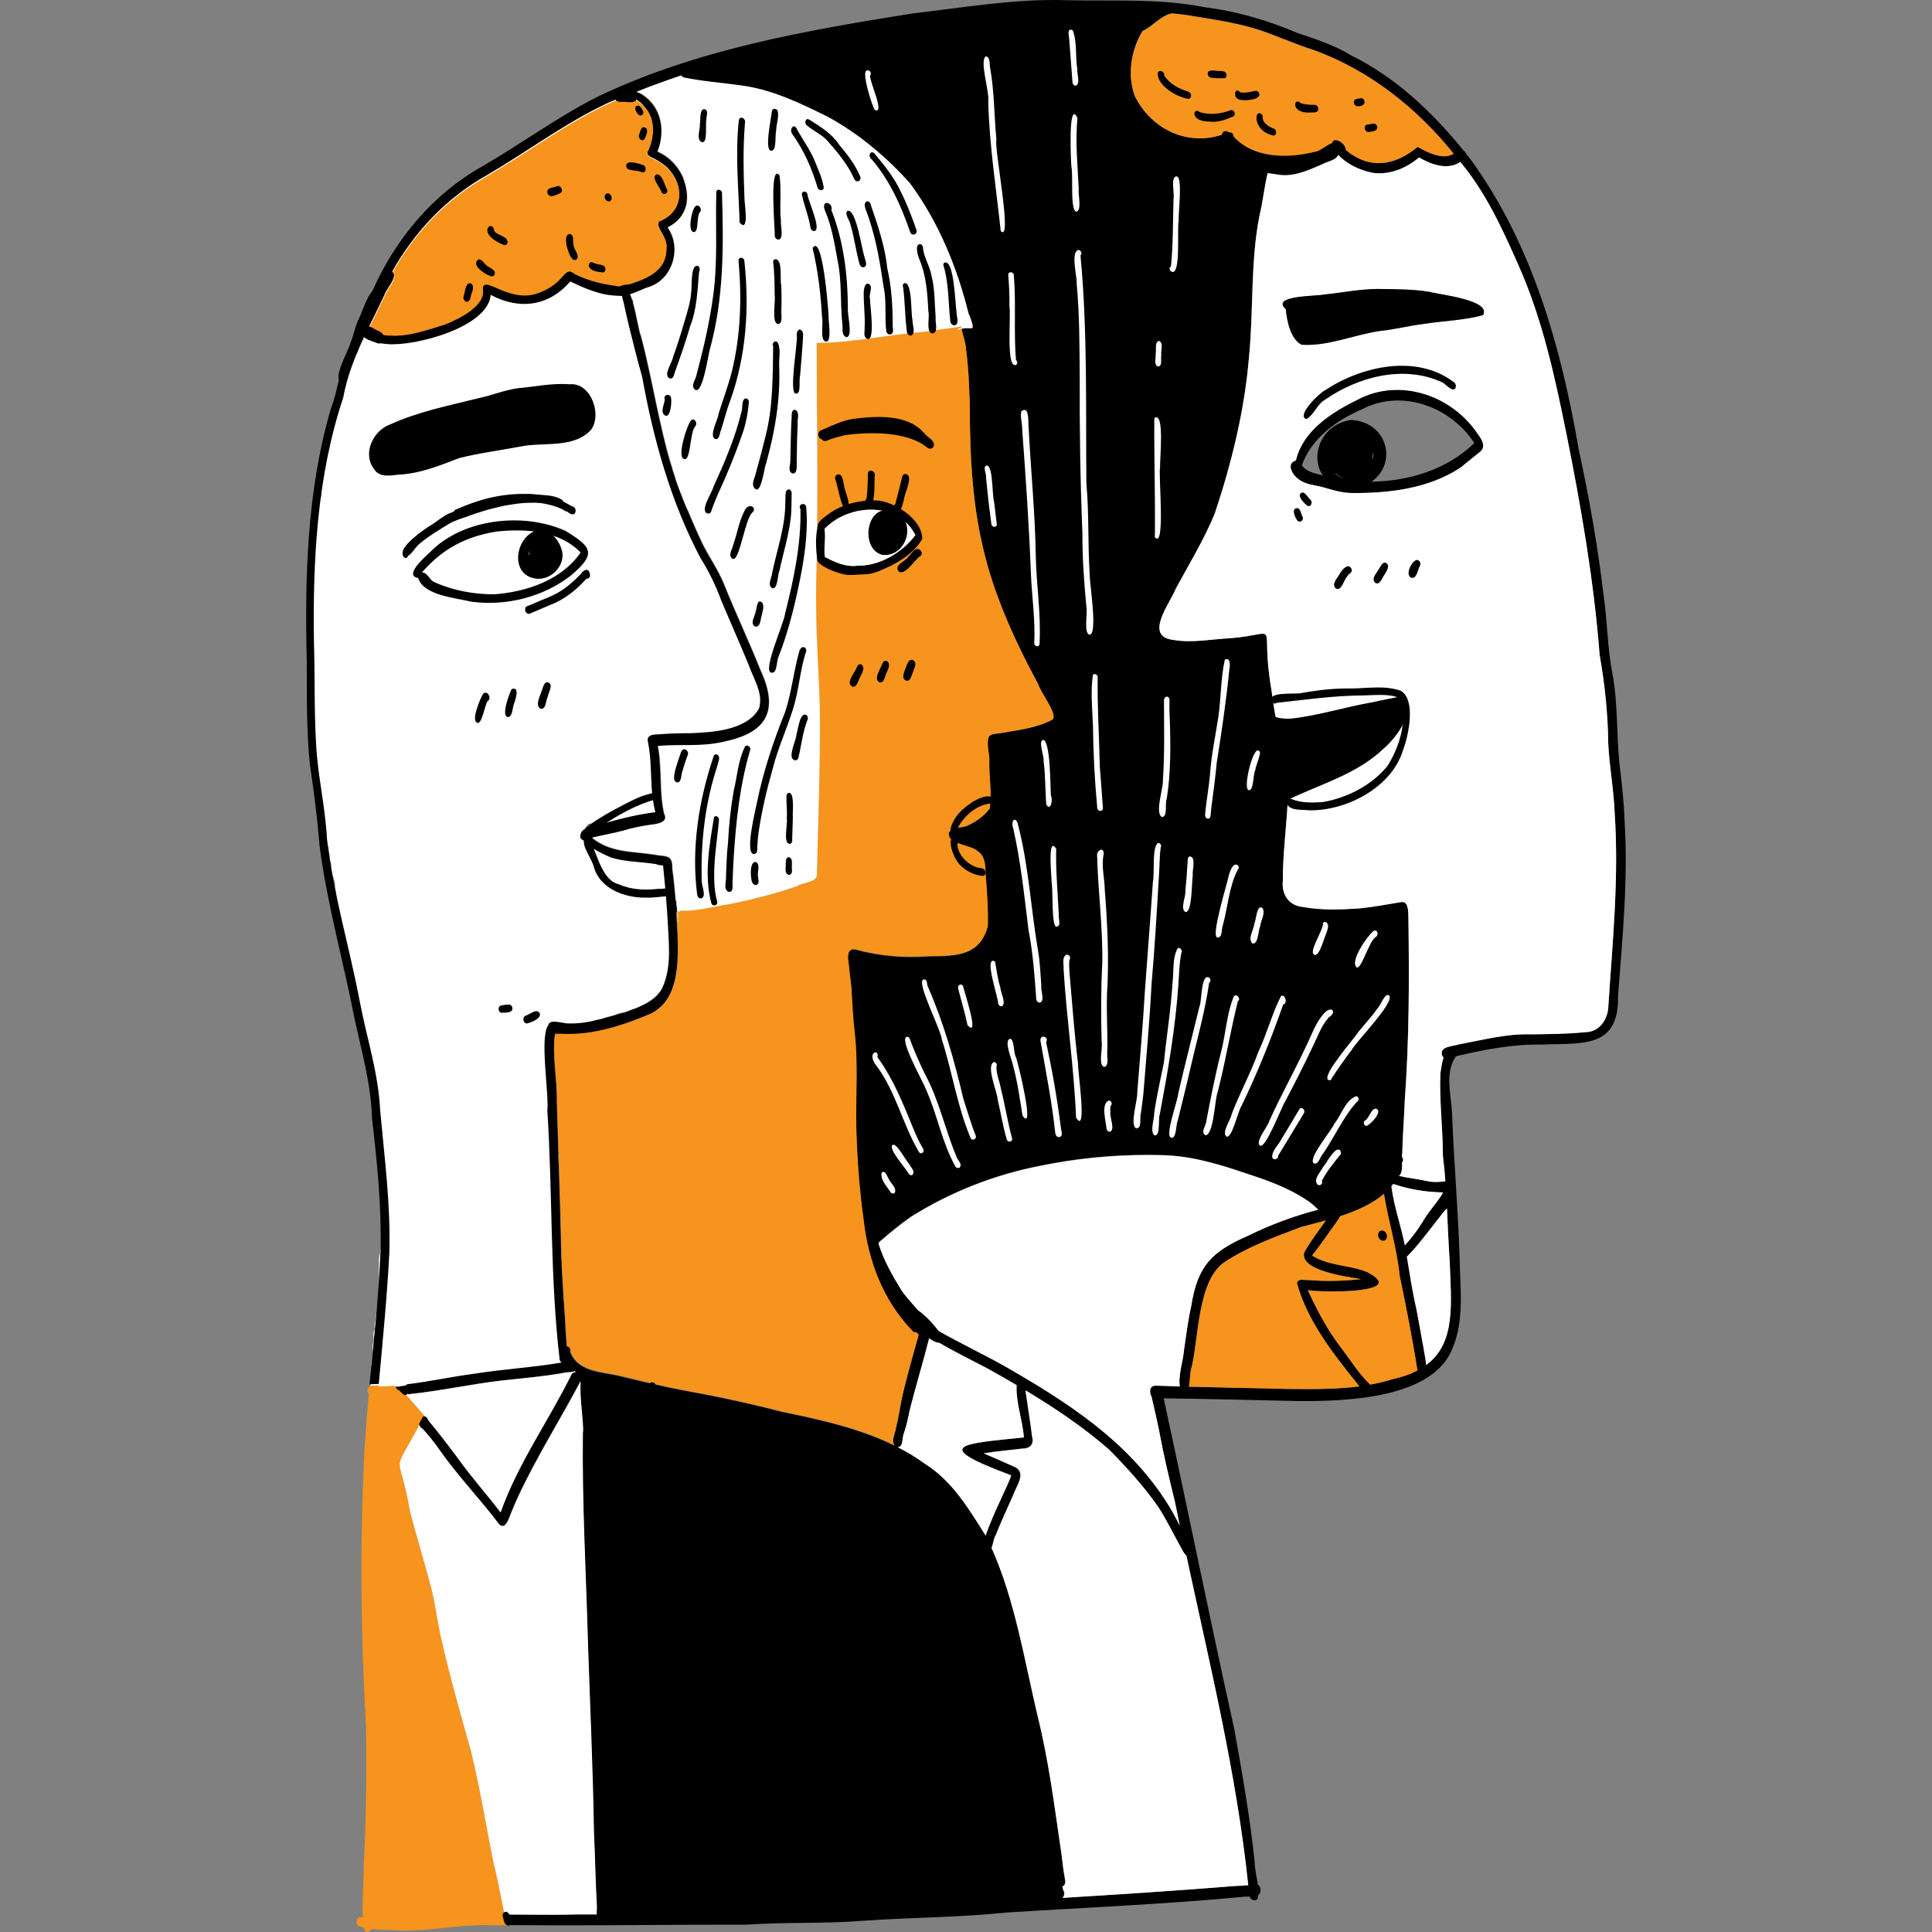 <?xml version="1.0" encoding="utf-8"?>
<!-- Generator: Adobe Illustrator 27.1.1, SVG Export Plug-In . SVG Version: 6.00 Build 0)  -->
<svg version="1.1" id="Background_Image" xmlns="http://www.w3.org/2000/svg" xmlns:xlink="http://www.w3.org/1999/xlink" x="0px"
	 y="0px" viewBox="0 0 1797.4 1797.4" style="enable-background:new 0 0 1797.4 1797.4;" xml:space="preserve">
<rect x="0" y="0" width="1797.4" height="1797.4" fill="#808080" stroke="none"/>
<style type="text/css">
	.st0{fill:#FFFFFF;}
	.st1{fill:#F7941D;}
</style>
<path class="st0" d="M348.4,286.9c-0.2,0.2-0.4,0.4-0.5,0.6c-0.1,0.2-0.2,0.4-0.2,0.6c-0.6,1.5-1.4,3-1.7,4.6
	c-0.2,0.7-0.6,1.2-0.8,1.9c-0.2,0.6-0.4,1.2-0.8,1.8c-0.5,0.8-1.3,1.4-1.9,2.2c-0.9,1.2-1.4,2.7-1.8,4.2c-0.5,1.6-1,3.1-1.6,4.6
	c-0.7,1.6-1.3,3.2-2,4.9c-0.7,1.8-0.7,3.9-1.5,5.5c-0.8,1.7-1.3,2.3-1.8,4.2c-0.1,0.3-0.7,1.8-0.8,2.2c-0.5,1.4-0.5,1.5-1.3,2.7
	c-1.4,2.3-2.3,5-3.7,7.3c-0.8,1.3-1.5,2.5-2.2,3.8c-0.5,0.8-1.1,1.4-1.6,2.2c-0.1,0.6-0.2,1.2-0.4,1.8c-0.5,0.2-0.9,0.4-1.2,0.8
	c-0.8,1.3-1,2.8-1.8,4.2c-0.8,1.4-2,2.7-2.8,4.2c-1.7,3.5-1.3,7.9-2.8,11.3c-0.8,1.8-1.3,2.7-1.2,4.8c0.1,2.1-0.8,3.1-1,5
	c-0.1,0.7,0.1,1.4,0,2c-0.1,1-0.7,1.5-0.8,2.2c-0.5,2.1,0.2,4.5-0.4,6.6c-0.5,1.6-1.6,2.4-1.8,4.2c-0.2,1.8-0.7,3.3-1,5
	c-0.3,2-0.4,2.9-1.2,4.8c-0.9,1.9-0.8,4.2-1.8,6.3c-1.4,3.1-1.9,6.6-2.8,9.9c-0.3,1.1-0.1,1.9-0.2,3c-0.1,1-0.7,1.5-0.8,2.2
	c-0.4,1.9-0.9,3.9-1.3,5.8c-0.3,1.8,0,4.1,0.1,6c0,2.4-0.7,3.8-1.1,6c-0.7,3.7,0.1,8.2,0.1,12c0,3.9-1.1,7.1-1,11
	c0.1,3.7-2.3,7.3-3.2,10.8c-0.8,3.1-2.6,6.7-2.8,10.2c-0.2,2.2,0.5,4.9,0.1,7.1c-0.5,2.3-1.1,3.5-1.1,6c0.1,8.7,0,17.3,0,26
	c0,3.7,0,7.3,0,11c0,2.3-0.2,3.9-0.8,6c-0.6,2.3,0.4,4.8-0.2,7.1c-0.2,0.8-0.8,0.9-1,1.5c-0.1,0.8,0.1,1.6,0,2.4
	c-0.4,2.2-1.1,3.6-1.1,6c0,4,0,8,0,12c0,8,0,16,0,24c0,9.6,0,19.2,0,28.8c0,4,0,8,0,12c0,4.3,1,7.9,1,12.2c0,4.9,1,9.1,1,14
	c0,4.3,0,8.6,0,12.9c0,2.4,0.7,3.8,1.1,6c0.3,1.5-0.1,3.4-0.1,5c0,4.7,0,9.3,0,14c0,4,0,8,0,11.9c0,2.6-0.3,5.5,0,8.1
	c0.2,2.1,1.6,3.1,2.1,4.9c0.2,0.8,0,2,0.2,2.8c0.1,0.8,0.7,1.9,0.8,3c0.2,2.1,0.6,4.2,0.9,6.2c0.2,1.1,0.9,1.9,1.1,3
	c0.1,0.8-0.2,1.7-0.1,2.5c0.3,2.3,1.1,4,1,6.5c0,3.9,2.1,6.6,2,10.5c0,2.3,0.3,3.4,1.3,5.5c1.1,2.5,0.4,4.9,0.9,7.6
	c0.2,0.9,0.7,1.3,0.8,2.4c0.1,0.7-0.1,1.4,0,2c0.1,2.2,1,3.9,1,6.2c0,2.2-0.3,4.7,0.2,6.8c0.6,2.4,1.8,4.2,1.8,6.8
	c0,2.3,0.9,4,1,6.2c0,0.9-0.3,2.1-0.1,3.1c0.2,0.9,0.9,1,1.1,1.9c0.4,1.7,0.1,3.8,0.4,5.5c0.5,2.5,0.5,5,1.5,7.5
	c0.8,1.9,1.3,4,1.8,6c0.5,1.8-0.1,3.7,0.3,5.5c0.5,2.3,0.9,3.8,0.9,6.3c0,2.7,0.8,4.7,1,7.2c0.1,2.2-0.1,4.4,0,6.5
	c0.1,2,0.9,3.5,1,5.5c0.2,2.3,0,4.7,0,7c0,2.7,0.9,4.9,1,7.5c0.1,2-0.5,4.6-0.1,6.6c0.2,0.9,0.9,1,1.1,1.9c0.2,1-0.3,2.1-0.1,3.1
	c0.3,2,1.7,4,2.3,6c0.6,2,1.4,4,2,6c1.3,4.2,2.8,7.8,3.8,12c1.1,4.4,2.7,8.2,2.9,12.8c0.1,2.2,1,3.9,1,6.2c0,0.9-0.2,2.1,0,2.9
	c0.3,1.2,0.9,1.2,1.3,2.3c1.8,4.5,2.7,9.4,4.7,13.9c1.4,3.2,1.6,6.6,2.2,10.2c0.4,2.2,1.4,3.8,1.8,5.8c0.5,2.2,0.4,4.8,0.9,7
	c0.5,2,1.3,4,1.8,6c0.5,2.2,0.4,4.1,1.2,6.3c0.6,1.8,0.6,2.9,0.9,4.7c0.3,1.9,1,5.4,2,7c0.5,0.8,1.4,1,1.9,1.9
	c0.5,0.9,0.1,2.3,0.1,3.3c0,2.2,0.9,3.7,1,5.8c0.3,5,0,10,0,15c0,2,0.3,3.5,0.8,5.3c0.5,2.1,0.2,4.5,0.2,6.7c0,2.3-0.3,4.8,0.2,7
	c0.3,1,0.7,1.8,0.8,2.9c0.1,1.6-0.4,3.5-0.1,5.1c0.5,2.5,1.1,4,1.1,6.7c0,2-0.3,4.3,0.2,6.2c1.1,4.2,0.8,8.5,0.8,13
	c0,4.3,1,8,1,12.2c0,5.1,0.1,9.9,1.2,14.7c0.5,2.3,0.8,3.8,0.8,6.2c0,3,0.4,5,1.1,7.8c0.9,4-0.1,9.1-0.1,13.2c0,5.3,0,10.7,0,16
	c0,5.1,0.7,10.8-0.2,15.7c-0.4,2.4-0.9,4.8-1.8,7c-0.8,2.3-0.7,4-0.9,6.3c-0.3,2.4-1.1,4.2-1.1,6.7c0,3.8,0,7.5,0,11.3
	c0,9.5,0.9,19.6-1.2,28.7c-0.5,2.4-0.7,4.5-0.8,7c-0.1,2.5-0.9,4.5-1,7c-0.1,2.5-0.8,4.4-1,6.8c-0.1,1.1,0.1,2.2,0.1,3.2
	c-0.1,1.5-0.8,2.5-1.1,4c-0.4,2.2,0.4,4.7,0.1,7c-0.3,2.1-1,3.9-1,6.1c-0.1,2.4,0.1,4.8,0,7.2c-0.1,2.8-1,4.9-1,7.8
	c0,4.4,0,8.8,0,13.2c0,2.8-0.9,5.1-1,7.8c-0.1,2,0,4,0,6c2.1,0,0,3.2,2,3c2.4-0.3,4.6-0.7,7-1.2c2-0.5,4-0.3,6-0.7
	c2.2-0.4,4.9-1.9,7-2.8c1.5-0.6,2.5-1.8,3.7-2.5c1.6-1,3.3-0.8,5.3-0.7c2.1,0,2.2-0.6,4-1c2-0.5,4.9,0.1,7.1,0.1c8.7,0,17.3,0,26,0
	c3.4,0,7.6,0.6,11,0.1c2.2-0.4,3.6-1.1,6-1.1c2.7,0,4.2-1.3,6.8-1.8c1.9-0.4,3.4-1,5.2-1.2c0.7-0.1,1.4,0.2,2.1,0.1
	c0.9-0.2,1-0.9,1.9-1.1c2.4-0.6,4.6,0,7.1-0.9c2.2-0.9,3.7-1,6-1c4.3,0,8-1,12.2-1c1.1,0,2.7,0.3,3.8,0.1c1.1-0.2,1.9-0.9,3-1.1
	c2.4-0.4,4.5-0.1,6.8-0.9c3.2-1.1,6.6-2.8,10.2-3c2-0.1,4,0.2,6,0c2.2-0.1,3.7-1.5,5.6-1.9c3.9-0.9,7.6,0.3,11.4-1.1
	c3.3-1.2,6-1.7,6-6c0-1.6-0.2-3.4,0-5c0.3-1.9,1-2.9,1-5c-0.1-4.3,1-7.7,1-12c0-4,0.2-8,0-12c-0.1-1.7-0.6-3.4-1-5
	c-0.4-1.8-1.2-5.5-2.2-7.1c-0.7-1-1.4-0.8-1.9-1.9c-0.2-0.6-0.2-1.8-0.4-2.6c-0.5-1.6-1.6-3.3-2.3-4.7c-1.7-3.4-1.2-6.9-1.2-10.8
	c0-7.7,0-15.3,0-23c0-8.7,0-17.5,0-26.2c0-2.6-0.1-5.2,0-7.8c0.1-2.6,0.9-4.9,1-7.5c0.1-2.7-0.7-5.9-0.1-8.5
	c0.2-1.1,0.9-1.8,1.1-2.9c0.3-1.4-0.1-3.1-0.1-4.6c0.1-2.4,0.9-4.4,1-6.7c0.2-2.6,0-5.4,0-8c0-4.6,0-9.2,0-13.8c0-4,0-8,0-12
	c0-1.5,0.3-3.5,0.1-5c-0.2-1.1-0.9-1.9-1.1-3c-0.2-1.3,0.3-2.7,0.1-4c-0.2-1.1-0.9-1.9-1.1-3c-0.2-1,0.1-1.9-0.2-3
	c-0.6-2.4-0.8-4.4-0.8-7c0-2.5,0.3-5.1-0.2-7.6c-0.2-0.9-0.7-1.3-0.8-2.4c-0.1-1.3,0-2.7,0-4c0-2.3-0.2-3.8-0.8-6
	c-0.6-2.3-0.1-4.9-0.2-7.2c-0.1-2.2-0.7-4.6-1.2-6.8c-0.3-1.2-0.7-1.7-0.8-3c-0.1-1.7,0.2-3.4,0-5.1c-0.6-4.7-2-9.3-2-14.2
	c0-2.2,0.1-4.5,0-6.7c-0.1-1.8-0.2-1.9-1-3.3c-1-1.7-1-2.6-1-4.8c0.1-4.3,0-8.6,0-12.9c0-2,0-4,0-6c0-2.6,0.9-4.4,1.2-6.8
	c2.2-0.9,6.5-0.2,8.9-0.2c2.8,0,5.7,0.3,8.4,0c4.5-0.4,9.3-3.3,13.2-5c2.7-1.2,6-1.9,8.8-2.9c2.8-1,4.8-1.8,7.7-2.1
	c3-0.3,5.9-2,8.9-2.6c3.2-0.6,5.9-1.4,8.9-2.8c2.7-1.2,6-0.9,8.8-1.9c1.4-0.5,2.5-1.4,4-1.8c1.4-0.5,2.8-0.6,4.2-1
	c1.4-0.3,2-0.8,3-1.6c1-0.8,1.7-0.9,2.8-1.6c2.2-1.3,4.5-2.2,6.6-3.8c3.2-2.3,6.9-4.7,9.1-8c0.8-1.1,1.8-1.4,2.6-2.2
	c0.8-0.9,1-1.8,1.4-2.8c0.4-0.9,1-2.2,1.5-3.1c0.7-1.2,1.7-1.8,2.3-3.1c2.7-5.8,2.7-11.6,2.7-17.9c0-5.5-1-11.9,0.1-17.3
	c0.2-1.1,0.8-1.3,0.9-2.6c0.1-1,0-2,0-3c0-2.5,0-5,0-7.5c0-2.6,0.9-4.5,1-7c0.1-2.7,0-5.5,0-8.3c0-2.9,0-5.7,0-8.6
	c0-3.1,0.7-7,0.1-9.9c-0.3-1.2-0.9-2.1-1.1-3.3c-0.3-1.5,0.3-3.2,0.1-4.7c-0.2-1.5-0.9-2.8-1.1-4.3c-0.2-1.5-0.1-2.5-0.5-4
	c-0.9-3.7-1.4-8.3-6-8.5c-1.2-0.1-2.3,0.1-3.5,0c-1.8-0.1-1.9-0.7-3.5-1.4c-2.1-1-5.1-1.7-7.5-2.3c-0.6-0.2-1.4-0.1-1.9-0.3
	c-0.7-0.4-1.3-1.4-2-1.7c-0.6-0.3-1.5-0.1-2.1-0.2c-0.7-0.1-1.7-0.7-2.2-0.8c-2.7-0.6-5.3-0.8-7.8-1.7c-0.8-0.3-1.8-1.2-2.6-1.4
	c-1.3-0.3-2.6-0.2-3.9-0.6c-2.7-0.7-5.4-0.8-8-1.6c-1.6-0.5-2.8-1.6-4.5-1.8c-1.7-0.3-2.9-0.4-4.5-1c-1.2-0.4-2.9-0.6-4-1.2
	c-1.2-0.6-1.7-1.4-2.9-2c-2.3-1.2-5.1-1.2-7.2-2.8c-2.1-1.6-3.7-2.9-5.4-5c-0.1-3.8,1-7.4,1.2-10.8c0.5-0.1,1.1-0.3,1.6-0.4
	c0.1-0.5,0.3-1.1,0.4-1.6c3.5-1.2,9-0.2,12.8-0.2c4.4,0,8-0.2,12-1.2c2.3-0.6,4-0.7,6.5-0.8c2.3-0.1,3.6-1,6-1c2,0,4,0.1,6,0
	c2.5-0.1,4.4-1,7-1c1,0,2,0.1,3,0c1.4-0.1,1.7-0.5,2.9-0.8c2.3-0.6,4.1-0.2,6.2-1.1c1.3-0.6,3.4-1,4.2-2.3c0.9-1.4,0.2-4.7,0.2-6.3
	c0-9.2,0-18.3,0-27.5c0-4.3,0-8.7,0-13c0-2.4,0.1-4.3-1-6.4c-0.9-1.7-1.4-2.9-2-4.6c-0.8-2.2-1.1-3.9-1-6.5c0-1.1-0.3-1.8,0.5-2.4
	c0.6-0.5,3.2,0,4,0c4.4,0,8.2-1.6,12.2-2.9c2.3-0.7,4.4-1.2,6.8-1.1c3.1,0.1,5.6-1,8.6-1c6.2,0.1,11.6-0.5,17.5-1.9
	c3.2-0.7,6.4-1.2,9.7-1.9c2.5-0.5,5.1,0.1,7.5-0.4c1.7-0.4,3.6-1.4,5.2-1.8c1-0.2,2.1,0.3,3.1,0.1c0.9-0.2,2-0.9,2.9-1.3
	c4-1.6,7.6-2.9,11.1-5.5c0.8-0.6,1.1-1.5,1.9-2.1c1-0.7,2.2-0.9,3.1-1.7c0.7-0.6,0.9-1.3,1.5-2c0.7-0.9,1.6-1.6,2.3-2.5
	c1.1-1.4,1.2-3.8,1.7-5.5c0.5-1.9,1.8-4,2.3-5.7c1-3.6,0.7-9.7,0.3-13.4c-0.4-3.9-2.2-8.2-4-11.8c-0.8-1.6-1.3-3.7-2.2-5.4
	c-1.1-2-2.7-3.6-3.8-5.7c-2.1-4.3-4.2-8.4-5.5-13c-0.3-0.9-0.2-2.7-0.7-3.6c-0.5-0.9-1.4-1-1.9-1.9c-0.2-0.4-0.5-1.8-0.7-2.3
	c-0.5-1.2-0.7-2.6-1.2-3.8c-0.5-1.1-1.3-1.3-1.9-2.2c-0.4-0.7-0.2-1.8-0.4-2.6c-0.6-2.1-2.2-4.3-3.3-6.2c-1.1-1.8-1.5-4.3-2.2-6.3
	c-0.7-2-1.7-3.6-2.5-5.5c-0.8-1.7-1.3-3.4-2.3-5.2c-1.1-2.2-2.7-4.6-3.3-7c-1-4.1-1.7-9.9-4.2-13.5c-0.5-0.8-1.6-1.3-2-2
	c-0.4-0.7-0.2-2-0.5-2.9c-0.9-2.4-2.4-4.2-3.9-6.1c-1.1-1.4-1.8-3.4-2.5-5c-1-2.2-2.2-3.5-3-5.9c-0.3-1-0.5-2.1-1-3
	c-0.6-1.1-1.3-1.4-1.9-2.4c-0.5-0.7-0.6-2.2-0.9-3.1c-0.5-1.2-1.2-2.4-1.9-3.4c-1.1-1.5-2.3-3-3.2-4.8c-0.9-2-2.1-3.7-3-5.7
	c-0.8-1.6-1.1-3.4-1.9-5.1c-0.4-0.8-1-1.1-1.3-1.9c-0.4-1.2-0.5-2.7-1-4.1c-0.4-1-0.7-2-1-3c-0.2-0.4,0.2-0.9,0-1.4
	c-0.2-0.5-0.7-0.4-0.9-0.8c-1.2-2.1-1.8-5.3-2-7.8c-0.2-2.5-1-5-2-7.4c-0.8-1.8-1.2-3.7-2-5.7c-1.8-4.6-3.3-9.4-5-14
	c-0.8-2-2-3.7-2.9-5.6c-1-2-1.3-4.3-2.2-6.3c-2-4.4-2.8-8.8-4-13.5c-1.3-5-2.9-10.4-4.9-15.1c-0.9-2.1-1.5-4.2-2-6.4
	c-0.7-3.2-2.5-5.6-3.6-8.6c-0.8-2.2-1.8-4.3-2.7-6.5c-1.1-2.6-1.3-5.4-2.5-8c-0.9-2.2-2-3.7-2.3-6c-0.3-2.8-1-5.1-1-8
	c0-1.3,0.2-2.8,0-4.1c-0.1-1-0.6-1.5-0.8-2.1c-0.6-2.5-0.3-5.4-0.2-8c0-3.1-1-5.7-1-8.7c0-2.8-0.5-5.1-1-7.8
	c-0.9-4.8-1.9-9.6-3-14.2c-0.5-2-1.8-3.6-2.1-5.5c-0.2-1,0.2-2,0-3c-0.3-1.4-1.5-2.5-1.8-4c-0.7-2.7,0.2-5.3-1-8.1
	c-0.9-2-1-3.7-1.6-5.9c-0.6-2.2-1-4.3-1.5-6.5c-0.5-2-1.3-3.6-2-5.5c-0.7-2-1.3-4.4-1.8-6.5c-0.4-1.8-1.8-4.9-0.7-6.4
	c0.6-0.9,2.6-1.6,3.5-2.3c0.7-0.6,1.6-1.6,2.4-2.1c1.1-0.6,2.4-0.5,3.6-1.2c1.1-0.6,1.8-1.5,2.9-2c3.3-1.6,5.8-4.1,8.3-6.5
	c1.4-1.4,3.5-2.3,5-3.5c1.8-1.5,3.9-2.5,5.8-4c3.8-3.1,7.1-6.9,7-12c-0.1-5.1,0.8-10.4-1.5-15c-1-1.9-1.9-3.1-1.6-5.5
	c0.4-2.7,1.2-4.4,3.2-6.1c1.5-1.3,2-3,3.3-4.4c2.3-2.5,5.9-3.6,7.6-6.5c1-1.8,0.9-4.6,2.1-6.3c0.7-0.9,1.3-1,1.8-2.2
	c0.4-1,1.1-2.1,1.5-3.1c0.8-2.1,0.5-4.6,0.5-6.9c0-2.6,0.7-6.5-0.7-8.9c-0.6-1-1.4-1.2-2.1-2.1c-0.6-0.9-0.8-2-1.4-2.8
	c-1.3-1.7-3.9-3.1-5.8-4c-1.1-0.5-1.4-0.3-2.3-1.1c-0.9-0.8-1.3-2-2.2-2.9c-2-1.8-3.4-4.1-5.5-6c-1.3-1.2-2.8-1.1-4.1-2.1
	c-1.1-0.9-2.5-2.7-3.5-3.7c-0.7-0.7-1.2-1.8-2-2.4c-0.8-0.7-1.4-0.7-2.3-1.2c-1.7-1.1-4.1-2.4-4.2-4.3c-0.1-2.3,2.2-5.4,3.2-7.4
	c1.9-4,5.3-11.7,3.7-16.3c-0.7-2.2-4-4.8-5.5-6.7c-0.8-1.1-2-1.8-2.8-2.9c-1-1.4-1.6-3.1-2.6-4.6c-0.9-1.3-1.5-2.8-2.5-4
	c-1.1-1.5-2.1-1.7-3.5-2.7c-1.4-1.1-2.4-2.7-3.8-3.7c-6.2-4.9-18.5-1-25.4,0.2c-2.9,0.5-5.3,2.1-8,3.1c-1.7,0.6-3.3,1.1-5,1.7
	c-1.4,0.5-2.4,1.2-3.6,1.9c-1.4,0.7-2.7,1.3-3.9,2.2c-2.6,1.9-5,3-8,4.5c-1.3,0.7-2.2,1.8-3.4,2.4c-1.4,0.7-2.7,1.2-4.1,2
	c-1.3,0.8-2.1,1.9-3.2,2.8c-0.9,0.7-2.6,0.7-3.5,1.4c-0.9,0.7-1.5,1.9-2.4,2.6c-1.2,0.9-2.1,0.7-3,2.2c-0.4,0.6-0.5,1.4-1,1.9
	c-0.3,0.3-1.4,0.3-1.8,0.6c-1.1,0.8-2.1,2-2.2,3.3c-1.9,0.5-3.2,1.7-5.4,2.1c-3.3,0.6-5.9,1.2-9,2.7c-2.7,1.3-5.3,2.5-7.9,3.8
	c-1,0.5-2.1,0.6-3,1.1c-1.6,0.9-2.5,2.5-4.1,3.5c-2.8,1.6-5.4,2.5-7.9,4.5c-1.4,1.1-3,1.5-4.5,2.4c-1.6,1-3.1,2.4-4.6,3.6
	c-1.3,1-2.6,2.1-4,3c-1.7,1.2-3.8,1.2-5.5,2.4c-1.1,0.8-2,1.5-3.2,2.3c-1.5,0.9-2,2.1-3.3,3.3c-2.6,2.4-6,3.8-8.4,6.5
	c-3.2,3.5-6.4,6.4-9.9,9.6c-3,2.7-5.9,5.5-8.8,8.3c-2.5,2.4-5.7,3.7-8.3,6.2c-1.1,1-2.1,2-3.2,3c-1.4,1.2-2.5,3-4,4.1
	c-0.6,0.5-1.6,0.5-2.2,1c-0.8,0.7-1,1.5-1.7,2.3c-1.1,1.4-2.8,1.6-4.2,2.8c-3.1,2.6-5.9,6-8.7,8.8c-1.4,1.4-2.9,2.8-4.3,4.2
	c-0.3,0.3-0.6,0.5-0.7,0.9c-0.3,0.6-0.6,0.9-1.1,1.4c-0.5,0.5-1,1-1.6,1.4c-0.9,0.6-1.4,1.6-2.2,2.4c-0.5,0.5-0.8,0.8-1.2,1.3
	c-0.2,0.3-0.4,0.4-0.6,0.6c-0.3,0.4-0.4,0.8-0.8,1.1c-0.6,0.5-0.9,0.9-1.2,1.6c-0.4,0.9-1.1,1.6-1.6,2.4c-0.3,0.5-0.7,0.9-1,1.3
	c-0.2,0.3-0.2,0.6-0.4,0.9c-0.2,0.2-0.4,0.3-0.6,0.6c-0.2,0.4-0.4,0.8-0.6,1.2c-0.9,1.2-1.5,2.7-2.5,3.9c-0.3,0.3-0.4,0.5-0.5,0.9
	c-0.2,0.4-0.4,0.7-0.6,1c-0.5,0.8-0.9,1.8-1.5,2.5c-1.3,1.6-2.4,3.6-3.2,5.5c-0.4,0.8-0.8,1.6-1.2,2.5c-0.4,0.9-0.8,1.9-1.3,2.8
	c-0.3,0.6-0.4,1-0.5,1.6c-0.1,0.5-0.4,1-0.7,1.5c-0.4,1-0.6,2-1,2.9c-0.3,0.7-0.4,1.4-0.6,2.1c-0.2,0.5-0.4,1-0.5,1.5
	c-0.2,1-0.6,2-0.8,3c-0.2,0.9-0.7,1.8-1,2.7c-0.1,0.5-0.2,0.9-0.4,1.3c-0.3,0.5-0.3,1-0.5,1.6c-0.1,0.4-0.5,0.8-0.6,1.3
	c-0.1,0.4-0.2,0.8-0.3,1.2c-0.2,1-0.6,1.8-0.9,2.7c-0.6,1.6-1,3.3-1.5,5c-0.2,0.7-0.4,1.3-0.6,2c-0.2,0.6-0.6,1.1-0.8,1.7
	c-0.3,0.9-0.7,2-1.1,2.9c-0.2,0.3-0.4,0.5-0.5,0.9c-0.1,0.3-0.1,0.7-0.3,1C348.5,286.8,348.5,286.8,348.4,286.9z"/>
<path d="M1371.6,412.2c-22.1-34.1-68.1-50.9-105-31.2c-23.9,10.3-46.5,27-55.5,51.9c4.6,6.3,12.3,7.5,19.5,9.4
	c1.4,0.4,2.8,0.8,4.2,1.3c13,5.1,27,5.3,40.8,4.6c0.5,0,1,0,1.5-0.1C1311.5,447.4,1346.5,436.6,1371.6,412.2L1371.6,412.2z
	 M1375,404c3.6,4.7,7.9,12.2,1.6,16.6c-5.9,4.8-11.8,9.5-17.7,14.3c-29.1,19.4-66.1,24-100.5,23.7c-9.7,0.1-18.8-2.9-28-5.5
	c-7.5-2-15.8-2.2-22.1-7.3c-5.7-3.6-12.2-14.7-2.6-17.5c6.4-27.5,33-44.6,56.9-56.3C1301.9,350.7,1351,367.6,1375,404L1375,404z"/>
<path d="M1281.2,425.2c0.5-15.8-14.2-27.8-29.2-21.3c1.2,4-2.1,4.9-5,2.9c-19.5,10.8-12.1,41.8,11.2,38
	C1268.2,442.9,1279.5,436,1281.2,425.2z M1256.6,390.7c34.6,1.4,43.9,40.9,19,57.6c-3.2,2.2-7.1,4-11.5,5.2c0,5.8-7.3,4-11,3.3
	c-10.7-2.4-18.1-7.7-22.5-14.4C1218.4,423.9,1229,395.1,1256.6,390.7z"/>
<path d="M540.5,1281.9c0.2-0.7,0.3-1.4,0.6-2c-0.7-0.3-1.3-0.7-2-1.1C539.8,1279.7,540.4,1280.8,540.5,1281.9L540.5,1281.9z
	 M952.6,1337.2c-1.3-16-7.6-32.6-6.8-48.6c-8.7-5.2-17.5-10.2-26.3-15.2c-15.2-8-30.8-15.6-45.7-24.3c-3,0.1-7.2-2.5-9.3-4.2
	c-5.7,22.4-12.6,45-18.2,67.3c-1.4,7.1-2.8,14-5.2,20.8c-2,3.8-0.4,13.5-6,13.1c8.9,4.6,17.5,9.7,25.7,15.7
	c25.3,15.8,40.8,42.1,56.3,66.7c0,0,0,0,0,0c5.7-18.3,21.7-48.3,23.7-56.1C865.2,1344.4,894.2,1343.2,952.6,1337.2L952.6,1337.2z
	 M979.6,669.1c3.7-5.8-11.5-24.6-13.7-32.5c-51.3-95.5-63.6-152.8-63.7-260.6c-0.7-17.4-1.1-34.9-3.7-52.1c0.1-4.8-3-12-3.9-18l0,0
	c0,0,0.1,0,0.1,0c0.4-0.1,0.7-0.1,1.1-0.2c0.3-0.1,0.7-0.2,1-0.2c0,0,0,0,0,0c0.4-0.1,0.8-0.1,1.2-0.1c0.8,0,1.5,0,2.3,0
	c0.8,0,1.5,0,2.2,0c0.5,0,0.9,0,1.3,0c0.2,0,0.4,0,0.6-0.1c0.1,0,0.3-0.2,0.3-0.3c0-0.2,0-0.4,0-0.6c0-0.2-0.1-0.4-0.1-0.6
	c-0.1-0.4-0.1-0.8-0.2-1.1c-0.1-0.5-0.2-0.9-0.3-1.4c-0.1-0.4-0.3-0.9-0.4-1.3c-0.3-0.8-0.6-1.6-0.9-2.5c-0.1-0.3-0.2-0.6-0.3-1
	c-0.2-0.8-0.5-1.5-0.8-2.3c-0.3-0.6-0.5-1.2-0.9-1.8c-10.7-43.2-28-85.4-54.5-121.3c-21.9-24.6-47.5-46-76.4-61.9
	c-26.3-13.1-53.2-26.2-82.7-29.5c-17.2-2.5-34.5-3.7-51.4-7.2c-1-0.3-1.7-1.1-2.3-1.9c-14,4.7-27.9,9.7-41.6,15.2
	c4.2,0.8,10.9,6.2,12.8,8.7c11.8,12.2,13,31.7,6.7,46.8c27.9,11.6,40.8,55.2,9.5,70.6c13.7,19.2,4.4,49.5-18.8,55.9
	c-3.5,1-10.3,4.7-16.2,6.3c0.6,1.2,1.2,2.7,1.7,4.4c0.5,0.5,0.8,1.2,1,2c0.1,0.4,0,0.8,0,1.1c3.2,11.2,5.7,27.5,7.4,31
	c12.7,47.6,18.4,96.9,36,143.1c6.4,17,13.5,33.7,21.2,50.1c6.3,12.8,14.7,24.5,20.1,37.7c10.8,27,23.3,53.3,34.1,80.4
	c17.7,38.3,5.2,58.6-35.4,66.8c-19.8,4.6-40.2,2-60.2,3.7c4.1,20.7,1,42.2,5.8,62.8c4.5,8.6-7.2,9.9-13.1,10.6
	c-6.3,0.9-12.5,2.1-18.7,3.6c-11.6,3.5-23.5,5.4-35.2,8.3c16.7,13.9,37.9,12.6,58.1,15.7c10.1,2.2,17-0.9,16.5,12.7
	c1.4,10,2.4,20,3.2,30.1c0.2,0,0.3-0.1,0.5-0.1c0,0.4,0,0.7,0,1.1c0,0.9,0.1,1.9,0.2,2.8c0.1,0.9,0.3,1.8,0.4,2.7l0,0v0
	c0.1,0.9,0.2,1.8,0.2,2.7c0,0.6,0.1,1.1,0.1,1.7c-0.2,0-0.5,0.1-0.7,0.1c0,0,0,0,0,0c0.5,7.3,0.8,14.5,1.2,21.8
	c0.6,20.2,0.8,45.7-11.9,61.9c-0.2,0.3-0.5,0.6-0.7,0.8c-0.5,0.5-0.9,1.1-1.4,1.6c0,0,0,0,0,0c-0.1,0.1-0.2,0.3-0.4,0.4
	c-0.1,0.1-0.3,0.3-0.4,0.4s-0.3,0.3-0.4,0.4c-0.3,0.3-0.5,0.5-0.8,0.8c-0.5,0.5-1.1,1-1.7,1.5c-0.2,0.2-0.5,0.4-0.7,0.6
	c-0.4,0.3-0.7,0.5-1.1,0.8c-0.1,0.1-0.3,0.2-0.4,0.3c-0.5,0.3-1,0.7-1.5,1c-0.1,0.1-0.3,0.2-0.4,0.2c-0.4,0.2-0.7,0.5-1.1,0.7
	c-0.1,0.1-0.3,0.2-0.4,0.2c-0.7,0.4-1.5,0.8-2.3,1.2c-0.2,0.1-0.4,0.2-0.6,0.3c-0.7,0.3-1.5,0.7-2.3,1c-3.6,1.5-7.3,3-11,4.4
	c-0.7,0.3-1.4,0.5-2.1,0.8c-1.5,0.5-3,1.1-4.5,1.6c-0.4,0.1-0.7,0.3-1.1,0.4c-0.7,0.2-1.3,0.5-2,0.7c-0.3,0.1-0.5,0.2-0.8,0.3
	c-0.4,0.1-0.8,0.3-1.2,0.4c-0.7,0.2-1.5,0.5-2.2,0.7c-0.9,0.3-1.9,0.6-2.8,0.9c-1.3,0.4-2.7,0.8-4,1.2c-0.5,0.2-1.1,0.3-1.7,0.5
	c-0.4,0.1-0.8,0.2-1.2,0.3c-0.3,0.1-0.6,0.2-0.8,0.2c-1.6,0.4-3.2,0.8-4.8,1.2c-0.6,0.1-1.1,0.3-1.7,0.4c-0.6,0.1-1.2,0.3-1.8,0.4
	c-0.6,0.1-1.2,0.2-1.7,0.4c-1.2,0.2-2.3,0.5-3.5,0.7c-0.6,0.1-1.2,0.2-1.8,0.3c0,0,0,0,0,0c-0.6,0.1-1.2,0.2-1.7,0.3
	c-0.6,0.1-1.2,0.2-1.8,0.3c-0.6,0.1-1.2,0.2-1.8,0.2c0,0-0.1,0-0.1,0c-0.6,0.1-1.2,0.2-1.8,0.2c-0.7,0.1-1.3,0.2-2,0.2
	c-0.3,0-0.7,0.1-1,0.1c-0.3,0-0.6,0.1-1,0.1c-0.9,0.1-1.9,0.2-2.8,0.2c-0.1,0-0.1,0-0.2,0c-0.5,0-1,0.1-1.5,0.1c-0.1,0-0.2,0-0.4,0
	c-0.3,0-0.5,0-0.8,0c-0.3,0-0.6,0-0.9,0c-0.3,0-0.6,0-1,0c-0.3,0-0.7,0-1,0c-0.2,0-0.5,0-0.7,0c-0.2,0-0.5,0-0.7,0
	c-0.4,0-0.8,0-1.2,0h-0.1c-1.2,0-2.3,0-3.4,0h0c-0.1,0-0.1,0-0.2,0c-1.1,0-2.2-0.1-3.3-0.2c-1.9,0-3.7,0-5.6,0h0
	c-2.6,20.7,2.2,41.9,1.8,62.8c1.4,47.8,3.2,95.7,4.2,143.5c0.8,19.6,2,39.2,3.5,58.8c0.4,8.4,0.9,16.7,1.5,25.1
	c2.1,0.3,4,2.2,3.3,5.4c7,18.2,28,18.4,44.2,21.9c9.9,2.3,19.8,4.8,29.7,7.1c6.6,1.6,6.6,1.6,0,0l0,0c0.2-0.1,0.3-0.2,0.5-0.3
	c0.1-0.1,0.2-0.1,0.3-0.2c0.1,0,0.2-0.1,0.2-0.1c0.2-0.1,0.4-0.1,0.6-0.2s0.4-0.1,0.6-0.1c1,0,2,0.4,2.8,1.3
	c0.2,0.2,0.4,0.5,0.5,0.8c8.2,1.9,16.4,3.7,24.7,5.2c31.2,5.6,62.2,12.2,92.9,20.2c35.8,7.4,72.2,15.3,104.8,31.5c0,0,0,0,0,0l0,0
	c-3.9-4,0.7-11.4,1.1-16.4c2.2-8.6,3.6-17.3,5.2-26c4.1-18.7,9.5-37.1,14.5-55.6c0.6-1.5,1-3.4,1.4-5.2c-0.8-0.7-1.7-1.4-2.4-2.2
	c-0.1,0-0.2,0.1-0.4,0.1c-0.1,0-0.1,0-0.2,0c0,0,0,0,0,0c-1,0.1-2.2-0.4-3.3-1.8c-26.8-28-40.7-64.8-44.9-103
	c-4-28.2-5.9-56.7-6.8-85.2c-0.7-29.6,1.9-59.2-1.5-88.8c-1.7-14.2-2.2-28.4-3.1-42.6c-0.9-7.5-1.9-15-2.6-22.6
	c-0.7-3.7-1-8.5,1.1-11c0.1-0.1,0.2-0.2,0.3-0.3c0.1-0.1,0.2-0.2,0.3-0.2c0.1-0.1,0.2-0.1,0.2-0.2c0,0,0.1-0.1,0.1-0.1c0,0,0,0,0,0
	c0,0,0.1-0.1,0.2-0.1c0.1,0,0.1-0.1,0.2-0.1c0.1,0,0.1-0.1,0.2-0.1c0.1,0,0.1,0,0.2-0.1c0.2-0.1,0.4-0.1,0.6-0.2c0.1,0,0.2,0,0.3,0
	c0,0,0,0,0,0c0.1,0,0.2,0,0.3,0c0.9-0.1,1.9,0,3.1,0.3c22,6,44.5,7.8,67.1,6.2c2.2,0,4.5-0.1,6.7-0.1c0.4,0,0.8,0,1.2,0
	c1.4,0,2.9-0.1,4.3-0.1c0,0,0.1,0,0.1,0c1,0,2.1-0.1,3.1-0.1c0.4,0,0.7,0,1.1-0.1c0.8,0,1.6-0.1,2.4-0.2c0.6,0,1.2-0.1,1.8-0.2
	c0.3,0,0.6-0.1,0.9-0.1c0.8-0.1,1.7-0.2,2.5-0.3c0.6-0.1,1.2-0.2,1.8-0.3c0.2,0,0.4-0.1,0.7-0.1c0.2,0,0.4-0.1,0.6-0.1
	c0.3-0.1,0.7-0.1,1-0.2c0.3-0.1,0.7-0.1,1-0.2c0.3-0.1,0.6-0.1,0.9-0.2c0,0,0.1,0,0.2,0c0.2,0,0.4-0.1,0.6-0.2
	c0.5-0.1,1-0.3,1.4-0.4c0.2-0.1,0.5-0.2,0.7-0.2c0.3-0.1,0.6-0.2,0.9-0.3l0,0c0.2,0,0.3-0.1,0.4-0.2c0.2-0.1,0.4-0.2,0.7-0.2
	c0.2-0.1,0.3-0.1,0.5-0.2c0.7-0.3,1.3-0.5,2-0.8c0.2-0.1,0.3-0.1,0.4-0.2c0.3-0.1,0.6-0.3,0.9-0.4c0.1-0.1,0.3-0.2,0.4-0.2
	c0.2-0.1,0.3-0.2,0.4-0.2c0.3-0.2,0.5-0.3,0.8-0.5c0.3-0.2,0.6-0.4,0.9-0.6c0.5-0.3,1-0.7,1.5-1c0.3-0.2,0.5-0.4,0.8-0.6
	c0.1-0.1,0.2-0.2,0.4-0.3c0.2-0.2,0.4-0.3,0.6-0.5c0.2-0.2,0.4-0.3,0.5-0.5c0.3-0.2,0.5-0.5,0.8-0.8c0.1-0.1,0.3-0.3,0.4-0.4l0,0
	c0.3-0.3,0.5-0.5,0.8-0.8l0,0c3.5-3.9,6.3-9.1,8.1-16c0.5-16.5-0.7-33-2.1-49.4c0,0,0-0.1,0-0.1c0-0.4,0-0.8,0-1.2
	c-0.1-7.1-0.8-14.8-7.3-19c-3.7-3.5-12.2-5-18.7-7.5c-2.4-1-4.5-2.1-6-3.6c-1.7-1.7-2.5-3.7-2-6.5c0.2-0.4,0.5-0.7,0.8-1
	c0,0,0.1-0.1,0.2-0.2c0,0,0.1-0.1,0.2-0.2c0.1-0.1,0.2-0.2,0.3-0.3c0,0,0.1-0.1,0.1-0.1l0,0c0,0,0,0,0.1-0.1s0,0,0.1-0.1l0,0
	c0.1-0.1,0.2-0.1,0.3-0.2c0.2-0.2,0.5-0.3,0.8-0.5c0.1-0.1,0.2-0.1,0.3-0.2l0,0c0.1-0.1,0.2-0.1,0.4-0.2c0.1-0.1,0.2-0.1,0.4-0.2
	c0.1-0.1,0.3-0.1,0.4-0.2c0.1,0,0.2-0.1,0.3-0.1c0.1,0,0.2-0.1,0.3-0.1c0.1,0,0.2-0.1,0.3-0.1c0.3-0.1,0.5-0.2,0.8-0.2
	c0.1,0,0.2,0,0.3-0.1c0.2,0,0.4-0.1,0.6-0.1c0.1,0,0.2,0,0.3-0.1l0.3-0.1c0.2,0,0.4-0.1,0.6-0.1c0.2,0,0.4-0.1,0.5-0.1
	c0.2,0,0.4-0.1,0.6-0.1c2-0.3,3.9-0.5,5.8-1c0.1,0,0.3-0.1,0.4-0.1c0.4-0.1,0.8-0.2,1.1-0.4c0.1,0,0.2-0.1,0.3-0.1c0,0,0,0,0,0
	c0.4-0.2,0.8-0.4,1.2-0.5c0.4-0.2,0.7-0.3,1.1-0.5c0,0,0.1,0,0.1,0c0.4-0.2,0.8-0.4,1.2-0.6c0.3-0.2,0.5-0.3,0.8-0.4
	c0,0,0.1,0,0.1-0.1c0.2-0.1,0.4-0.2,0.5-0.3c0.3-0.2,0.6-0.3,0.9-0.5c0.3-0.2,0.7-0.4,1-0.6c0,0,0,0,0,0c0.4-0.2,0.7-0.5,1.1-0.7
	c0.3-0.2,0.6-0.4,0.8-0.5c0.2-0.1,0.3-0.2,0.5-0.3c0.3-0.2,0.6-0.4,0.9-0.6c0.3-0.2,0.7-0.5,1-0.7c0,0,0,0,0,0
	c0.3-0.2,0.6-0.5,0.9-0.7c0.7-0.5,1.3-1,2-1.6c0.2-0.1,0.3-0.3,0.5-0.4c0.5-0.4,1-0.9,1.5-1.3c0.1-0.1,0.3-0.2,0.4-0.4
	c0.3-0.2,0.5-0.5,0.8-0.8c0.2-0.2,0.4-0.4,0.6-0.6c0.2-0.2,0.4-0.4,0.6-0.6s0.4-0.4,0.6-0.6c0.7-0.8,1.4-1.7,2.1-2.6
	c0.2-1.6,0.4-3.2,0.6-4.7c0.2-2.1,0.3-4.2,0.3-6.4c0.2-10.8-1.4-21.8-1.2-32.6c0.5-7.7-3.2-16.2-0.3-23.5c0,0,0,0,0,0
	c0.1-0.1,0.2-0.2,0.2-0.2c0,0,0.1,0,0.1-0.1c0.1-0.1,0.1-0.1,0.2-0.2c0.2-0.2,0.4-0.3,0.6-0.5c0.1,0,0.2-0.1,0.2-0.2
	c0.1,0,0.2-0.1,0.3-0.2c0.3-0.2,0.7-0.3,1-0.5c0.1,0,0.2-0.1,0.3-0.1c0.3-0.1,0.7-0.2,1-0.3c0.3-0.1,0.7-0.2,1-0.2
	c1.9-0.3,3.9-0.4,5.7-0.7c3.1-0.5,6.2-1.1,9.4-1.6c0,0,0,0,0,0c9.5-1.6,19-3.2,28-6.3c0.9-0.3,1.7-0.6,2.6-0.9
	c0.3-0.1,0.7-0.3,1-0.4c0.1,0,0.2-0.1,0.2-0.1c0.4-0.2,0.8-0.3,1.3-0.5c0.3-0.1,0.5-0.2,0.8-0.3s0.5-0.2,0.8-0.4
	c0.2-0.1,0.5-0.2,0.7-0.3c0.3-0.1,0.6-0.3,0.9-0.4c0.3-0.1,0.5-0.3,0.8-0.4c0.2-0.1,0.4-0.2,0.6-0.3
	C978.5,669.8,979.1,669.5,979.6,669.1L979.6,669.1L979.6,669.1z M1147.9,1754.6c4.4-0.2,8.9-0.4,13.3-0.8
	c-10.8-103.6-35.7-204.8-57.6-306.6c-3.3-2.8-4.8-7.8-7.2-11.4c-6.1-11.2-11.8-22.7-18.7-33.5c-13.4-19.4-29.4-36.8-45.8-53.6
	c-24.2-21.1-50.7-38.9-78-55.3c1.9,14.4,4.5,29.3,6.2,43.4c2,6.7-2.3,10.8-8.9,10.8c-12.1,1.4-24.2,2.4-36.2,4.4
	c9.9,4.2,19.8,8.7,29.6,13c10.4,5.6,0.3,18.4-2.3,26.2c-5.5,12.3-11.2,24.6-16.2,37.2c-1.7,2.4-2.2,7.9-3.8,11.5
	c22.1,49.6,30.5,104.3,43,156.9c10.2,41,15.5,82.9,21.6,124.6c1.3,8.6,1.9,17.3,3.6,25.9c0.3,1.6,0.7,3.2,0.2,4.8
	c-0.3,1.4-1.2,2.4-2.4,2.9c0.2,1.2,0.5,2.4,0.8,3.6c1.7,2.1,1,5.4-0.8,7C1041.6,1762.3,1094.8,1759,1147.9,1754.6L1147.9,1754.6z
	 M1226.4,1125.3c-3.3-3-6.5-6.4-10.5-8.7c-16.8-11.3-36-18.2-55.1-24.6c-24.7-8.4-50.1-16.3-76.4-17.4c-5.5-0.2-11.1-0.3-16.6-0.3
	c-33.7,0-67,3.3-100.1,10.1c-42.5,8.2-83.9,24.5-120.5,47.6c-9.4,6.6-18.4,13.9-27,21.4c-1.1,0.7-2,1.8-3,2.8c0.1,0.3,0.2,0.7,0.2,1
	c4.8,15.3,12.7,29.2,21.1,42.8c4.4,6.7,10.2,12.4,15.3,18.6c6.4,4.2,14.4,12.7,19.2,19.3c19.8,11.3,40.5,21.1,60.5,32.2
	c58.9,33.8,115.5,69.8,152.6,128.5c4.2,6.6,7.9,13.5,11.4,20.5c-1.5-7.3-3-14.5-4.4-21.8c-5.4-22.2-10.8-44.5-14.9-67
	c-2.2-10.3-4.4-20.6-6.9-30.9c-2.4-5-2.2-11,4.9-10.5c7.1,0.3,14.2,0.5,21.4,0.7c-1.9-9.1,3.5-26.2,3.7-32.8
	c2-14.1,3.7-28.3,6.9-42.2c5.9-37.3,19-50.6,53-65.3C1182.2,1139.3,1203.9,1131.1,1226.4,1125.3L1226.4,1125.3z M1218,1190.9
	c16,1.3,32.1,0.9,48.1-0.9c-11.3-2.1-57.9-7.4-52.7-24.9c5.8-10.4,13.2-19.8,20-29.5c0,0,0.1-0.1,0.1-0.1
	c-8.3,2.3-16.2,4.3-23.2,6.2c-24.1,9.1-49.5,18.3-71,32.5c-25.1,17-23.9,69.1-30.6,97.3c-1.7,3.4-1.3,12.7-2.7,18.7
	c30.7,0.8,61.5,1.2,92.1,2.1c22,0.2,44.6,0.4,66.5-2.4c-23.4-29.2-48.2-59.8-58.1-96.1c1-3.6,4.6-3.2,7.9-2.9
	C1215.8,1190.8,1217,1190.9,1218,1190.9L1218,1190.9z M1318.6,1275c-4.4-29.4-10.5-58.9-16.5-88.2c-2.6-25.6-10.3-50.2-14.4-75.5
	c0-0.2,0-0.5,0-0.8c-11,9.5-25.9,16-40.9,20.9c-1.3,2.8-3.5,5.6-4.8,7.4c-7,9.8-13.8,19.7-21.2,29.1c15.4,9.9,34.3,8.6,50.7,15.2
	c41.3,20.7-43.4,19.4-54.7,17c8.7,19.1,18.4,37.3,31.2,54c8.6,11.4,16.1,23.7,26.5,33.6c0.1,0.1,0.2,0.2,0.3,0.3
	c7.2-1.3,14.4-3,21.4-5.2C1305,1281,1312.4,1278.3,1318.6,1275L1318.6,1275z M1318.8,136.6c20.1,11.5,28.5,9.4,33.5,6.3
	c-34.1-42.5-78.3-77.4-129.6-96.3c-18.1-5.6-35.2-13.7-53.2-19.5c-21.5-6.6-43.9-9.6-66.1-13.3c-4.4-0.6-8.9-1.1-13.4-1.5
	c-10.5,2.2-17.8,12.2-27.2,16.5c-10.8,17.9-14.3,41.2-7.1,60.5c15.4,30.9,48.8,46.5,80.9,35.8c0-0.3,0.1-0.7,0.2-1
	c1.1-3.2,4.5-2.8,6.8-1.1c0.2,0,0.4-0.1,0.7-0.1c1.9-0.2,3.3,2,3.2,3.8c18.7,20.6,50.7,20.5,75.8,14.1c4.5-0.4,10.9-6.5,15.9-8.1
	c0.3-1.9,1.5-2.7,3.1-2.7c3.8,0,9.7,4.5,9.7,9.3C1274.6,158.3,1298.1,153.9,1318.8,136.6L1318.8,136.6z M1326.8,1269.9
	c27.8-20.6,23.2-57.1,21.8-97.1c-0.1-1.1-0.2-2.2-0.2-3.3c0-0.5-0.1-1-0.1-1.6c-0.1-0.7-0.1-1.4-0.1-2.1c0-0.7-0.1-1.4-0.1-2
	c-0.3-5-0.6-10-0.8-15.1c-0.1-1.2-0.1-2.4-0.2-3.7c-0.1-2-0.2-3.9-0.3-5.9c-0.1-1.4-0.1-2.9-0.2-4.3c-0.1-1.4-0.1-2.8-0.2-4.2
	c0-1-0.1-2-0.1-3c-0.1-1-0.1-2-0.1-3c-0.2-5.1-0.5-10.2-0.8-15.2c-0.1,0-0.2,0-0.2-0.1c-0.9,0-1.8,0-2.7,0c-0.2,0-0.5,0-0.7,0
	s-0.5,0-0.7,0c-0.5,0-1,0-1.5,0c-0.2,0-0.4,0-0.6,0c-0.2,0-0.4,0-0.6,0c-0.6,0-1.2-0.1-1.8-0.1c-0.4,0-0.9-0.1-1.3-0.1
	c-0.1,0-0.1,0-0.2,0c-0.5,0-0.9-0.1-1.4-0.1c-0.5,0-0.9-0.1-1.4-0.1c-0.6,0-1.1-0.1-1.7-0.1c-0.4,0-0.8-0.1-1.2-0.1
	c-0.1,0-0.3,0-0.4,0c-0.3,0-0.6-0.1-0.8-0.1c-0.3,0-0.5-0.1-0.8-0.1c-0.2,0-0.4-0.1-0.6-0.1c-0.3,0-0.6-0.1-0.9-0.1
	c-0.7-0.1-1.3-0.2-2-0.3c-0.3,0-0.5-0.1-0.8-0.1c-0.4-0.1-0.8-0.1-1.2-0.2c-0.5-0.1-1-0.2-1.5-0.2s-1-0.2-1.5-0.2
	c-0.4-0.1-0.8-0.1-1.2-0.2c-0.3-0.1-0.5-0.1-0.8-0.2c-1.2-0.2-2.3-0.4-3.5-0.7c-0.4-0.1-0.8-0.2-1.3-0.3c0,0-0.1,0-0.1,0
	c-0.4-0.1-0.9-0.2-1.3-0.3c-0.3-0.1-0.6-0.1-0.9-0.2c-0.3-0.1-0.6-0.2-0.9-0.2c-0.1,0-0.2,0-0.3-0.1c-0.4-0.1-0.8-0.2-1.3-0.3
	c-0.5-0.1-0.9-0.2-1.4-0.4c-0.6-0.2-1.2-0.3-1.8-0.5c-0.8-0.2-1.6-0.4-2.3-0.7c-1.9-0.6-3.8-1.2-5.7-1.8c-0.6,0.8-1.1,1.5-1.7,2.2
	c0.1,0.6,0.2,1.2,0.2,1.8c0,0.2,0.1,0.4,0.1,0.7c0.1,0.4,0.1,0.9,0.2,1.3c0.1,0.6,0.2,1.1,0.3,1.6c0,0.3,0.1,0.5,0.1,0.8
	c0.1,0.4,0.2,0.9,0.2,1.3c0.1,0.5,0.2,1.1,0.3,1.6c0,0.2,0.1,0.4,0.1,0.6c0.1,0.5,0.2,1,0.3,1.5l0,0c0.1,0.6,0.2,1.1,0.3,1.7
	c0,0.1,0.1,0.2,0.1,0.4c0.1,0.4,0.2,0.8,0.2,1.1c0.1,0.4,0.2,0.8,0.3,1.3c0.1,0.4,0.2,0.8,0.3,1.2c0.1,0.6,0.3,1.1,0.4,1.7
	c0.1,0.4,0.2,0.8,0.3,1.2c0.1,0.3,0.2,0.7,0.2,1c0.1,0.5,0.2,1,0.4,1.5c0.1,0.6,0.3,1.1,0.4,1.7c1.5,5.9,3.2,11.8,4.7,17.7
	c0.1,0.4,0.2,0.9,0.3,1.3c0.2,0.6,0.3,1.2,0.4,1.8c0.1,0.6,0.3,1.1,0.4,1.7c0.1,0.6,0.3,1.2,0.4,1.7c0.3,1.2,0.5,2.3,0.8,3.4
	c0.1,0.6,0.2,1.2,0.4,1.7c0.1,0.6,0.2,1.2,0.3,1.7c0.3,1.3,0.5,2.6,0.7,4c0.4,2.2,0.8,4.3,1.1,6.5c0.1,0.5,0.2,1,0.3,1.5
	c0.3,2.1,0.7,4.1,1,6.2c0.2,1,0.3,1.9,0.5,2.9c0.5,3,1,6.1,1.5,9.1c0.1,0.6,0.2,1.2,0.3,1.8c0.3,1.9,0.6,3.8,1,5.6
	c0.1,0.8,0.3,1.5,0.4,2.2c0.2,0.9,0.3,1.7,0.5,2.6c0.1,0.6,0.2,1.1,0.3,1.7c0.1,0.6,0.2,1.3,0.4,1.9c0.2,1,0.4,2.1,0.6,3.1
	c0.3,1.4,0.6,2.7,0.8,4.1c0.1,0.4,0.2,0.8,0.3,1.2c0.4,1.8,0.8,3.6,1.2,5.4c2.7,15.4,5.8,30.8,8.3,46.2
	C1326.3,1266.3,1326.5,1268.1,1326.8,1269.9L1326.8,1269.9z M1496.1,939c3.9-60.7,10.2-121.3,6.1-182.2c-0.8-21.9-5-43.5-6.1-65.5
	c-0.3-27.6-3.2-55-8-82.2c-5.4-69.5-17.3-138-31-206.2c-10.8-53.1-22.3-106.3-44.4-156c-14.8-33.7-30.4-67.9-54.2-96.3
	c-11.9,8-27.1,2.3-38.4-4.2c-11.7,10-27.7,16.6-43.2,14.3c-11.6-2.3-23.9-7.9-32.1-16.8c-1,5-10.8,6.5-15.3,9.1
	c-13.4,5.8-27.5,12.3-42.4,9.1c-2.6-0.3-5.2-0.7-7.9-1.1c-3,13-4.4,26.4-7.5,39.4c-8.6,43.4-5.4,88.1-9.8,131.9
	c-4,49.4-16.1,98.4-31.8,145.3c-9.9,24.2-23.6,46.6-36.1,69.6c-5.6,14.2-30.4,45-2.2,48.1c17.9,3,35.9-0.9,53.8-1.7
	c47.8-4.2,25.9-17.8,37.1,47.6c0.3,2.3,0.6,4.7,1,7c0.3,2,0.5,3.9,0.8,5.8c0.6,4.1,1.3,8.2,2.1,12.3c0.1,0.2,0.3,0.5,0.4,0.7
	c4.6,1.2,9.4,1.6,14.1,1.3c25.7-2.8,50.4-10.9,75.8-15.2c7.6-1.8,15.3-3.1,23-4.7c1.1-0.2,2.2-0.5,3.3-0.7c1.3-0.4,2.8-0.2,3.8,0.7
	c4,8.5,2.1,17.8-2.3,26.3c-4.5,8.7-11.6,16.6-18,22.2c-24.2,22.9-56.7,32.1-86.2,46c-0.8,0.4-1.7,0.8-2.5,1.2
	c-0.1,1.5-0.2,3.1-0.2,4.6c-1.4,23.2-4.4,47-4.4,70.1c-1.4,13.3,5.3,23.7,19.2,25c17.3,3.2,35.1,2.4,52.6,1.2
	c12.6-1.2,25.1-3.6,37.5-5.7c0.6-0.2,1.2-0.2,1.7-0.2c6,0,5.6,9.2,5.8,13.9c0.9,57,0.8,114.2-3.4,171.1c-0.6,16.2-2,32.4-2.3,48.6
	c-0.2,1-0.3,2.2-0.3,3.6c1.2,1.4,1.7,3.4,0.2,4.8c0,0.2-0.1,0.4-0.1,0.6c0.1,5,0,10.2-2.9,12.2c8.5,2,17.2,2.9,25.7,4.7
	c5.9,1.4,11.7,1.1,17.5,0.3c-0.6-8-1.3-15.9-2.3-23.9c-0.1-25.4-3.3-50.9-2.4-76.2c0.8-4.2,1.2-10.2,3.1-14.9
	c-0.6-0.6-1.1-1.2-1.4-2.1c-2.8-8.6,10.4-8.4,15.8-10.3c22.1-4.1,44.1-10.1,66.8-9.3c16.8-0.2,33.6-0.3,50.3-2
	C1486.9,960.3,1494.5,950.4,1496.1,939L1496.1,939z M1511.4,763.6c3.4,54.6-2,108.9-6.1,163.2c0.9,49.3-33.6,43.4-71.2,45
	c-27-0.5-53.6,4.8-79.8,10.9c0,0.2-0.1,0.3-0.1,0.5c-10.3,15-4.1,35.6-3.3,52.6c1.7,45.8,5.5,87.5,7,134c0.4,28.4,4.8,58.8-7,85.5
	c-18.7,46-98.9,48.3-141.6,48.2c-42.2-0.9-84.5-2.1-126.7-2.6c22.3,102.7,43.1,205.7,65.8,308.3c7.3,41.1,14.7,82.2,18.9,123.8
	c0.2,6.7,2,13.6,2.9,20.4c3.3,1.7,3.4,7.6,0.3,9.8c-0.1,1.1-0.3,2.2-0.5,3.3c-2.2,2.9-6.5,1-7.6-2.1c-1.7,0.1-3.3,0.1-5,0.2
	c-73.5,7-147.3,10-221,14.7c-44.1,4.6-88.5,4.5-132.7,7.6c-36.5,3-73,1.1-109.5,3.7c-30.8-0.1-61.6,0.1-92.4,0.3
	c-27.4,0.2-54.8,0.3-82.2,0.3c-15.3,0-30.6-0.1-45.9-0.2c-0.2,0-0.3,0-0.5,0c0-0.2-0.1-0.4-0.1-0.5c-0.4-2-0.9-4.1-1.3-6.1
	c-0.2-1-0.5-2-0.7-3c0-0.1-0.1-0.3-0.1-0.4h1.4c0.5,0,1,0,1.5,0c3,0,5.9,0,8.8,0c3.4,0,6.9,0.1,10.3,0.1c14.8,0.1,29.5,0.2,44.3-0.2
	c5.9,0,11.9,0,17.8,0c-0.1-2.8,0.3-6-0.1-8.4c-1.3-22.7-1.5-45.5-2.7-68.2c-0.9-59.1-3.7-118.1-5.6-177.1
	c-1.7-64.8-5.5-129.5-4.7-194.4c1.4-5.8-3.5-33.8-2-48c0,0.1-0.1,0.2-0.2,0.3c-16.4,31-34.9,60.9-50.7,92.2
	c-5.2,10.1-9.9,20.4-14.1,30.9c-1.9,4.5-5,16-11.2,9.3c-17.8-23.5-38.6-44.9-55.5-69.3c-0.3-0.5-0.6-0.9-1-1.4
	c-0.3-0.4-0.5-0.8-0.8-1.2c-0.3-0.4-0.6-0.8-0.9-1.3c-0.2-0.3-0.5-0.7-0.8-1c-0.2-0.3-0.4-0.6-0.6-0.9c-0.3-0.4-0.6-0.8-1-1.2
	c-0.3-0.3-0.5-0.7-0.8-1.1c-1.8-2.3-3.7-4.6-5.6-6.8c-0.3-0.4-0.7-0.8-1-1.2c-0.4-0.5-0.9-1-1.3-1.5c-0.6-0.7-1.2-1.3-1.8-2
	c-0.5-0.6-1.1-1.2-1.6-1.9c0.1-0.1,0.1-0.3,0.2-0.4c0.3-0.5,0.6-1.1,1-1.6c0.6-1,1.3-2,1.9-3c0.1-0.1,0.2-0.3,0.3-0.4
	c0.5-0.8,1.1-1.6,1.7-2.4c0.1-0.1,0.1-0.2,0.2-0.3c0.6,0.7,1.2,1.4,1.8,2.1l0,0c5.7,6.8,11.2,13.7,16.6,20.7
	c0.6,0.8,1.2,1.5,1.8,2.3c3,3.9,5.9,7.8,8.8,11.7c12.6,17.8,27.2,33.9,40.4,51.3c16.2-45.7,44.7-85.2,66-128.4
	c1.1-1.8,2.6-2.3,4.1-2c-0.4-0.3-0.8-0.6-1.2-0.9c-3.1,1.6-8,0.7-11.2,1.9c-19.1,3.3-38.3,4.9-57.5,7c-28.7,3.5-57.3,9.7-86.1,12.7
	c-0.2-0.2-0.3-0.3-0.5-0.5c-0.4-0.5-0.9-0.9-1.3-1.4c-0.7-0.7-1.5-1.4-2.2-2.1c-0.8-0.7-1.6-1.4-2.5-2.2c-0.5-0.4-0.9-0.8-1.4-1.2
	c1.4,0,3-0.1,4.3-0.4c1-0.3,1.9-0.7,2.5-1.4c20.9-2.5,41.7-7.1,62.5-9.8c27-4.3,54.4-5.8,81.3-10.4c-0.9-0.5-1.6-1.3-1.9-2.5
	c-9.1-76.9-6.5-154.9-11.5-232.2c1.7-15.7-7.4-68.3,0.9-79.2c0.2-0.6,0.4-1.2,0.8-1.7c2-2.3,6.9-1.5,11.5-0.7c2.8,0.5,5.6,1,7.6,0.8
	c17.3,0.5,34-5.5,50.5-10c13.7-5.2,30.5-9.8,36.4-24.7c8.2-19.5,5.1-41.3,4.2-61.9c-0.4-7.3-1-14.7-1.6-22c-0.2-2.4-0.4-4.9-0.6-7.3
	c-0.6-7-1.3-14-2-21c-16.2-3.9-33.3-2.5-49.1-7.7c-4.9-2.2-10.3-4.6-15.2-7.7c-3.4-2.1-6.6-4.6-9.2-7.5c-0.5-0.5-0.9-1.1-1.4-1.7
	c-0.6-0.8-1.2-1.7-1.7-2.5c-0.2-0.7-0.2-1.3-0.1-1.9c0.2-1.7,1.2-3,2.7-4.2l0,0c5.1-3.8,15.9-4.8,20.2-6.3c0.1,0,0.2-0.1,0.3-0.1
	c15.2-4.4,30.6-8,46.3-10c-1-3.9-1.7-7.8-2.3-11.7c-0.3-2.3-0.6-4.7-0.8-7c-1.3-15.6-0.6-31.5-3.8-46.7c-1.5-6.2,4.3-6.9,8.9-7
	c10.3-0.8,20.6-1.1,30.9-1.1c20.7-0.8,52.3-2.8,63.5-22.9c4.5-14.1-5.4-28.2-9.8-41.2c-8.2-19.9-17-39.6-25.3-59.4
	c-5.1-13.9-11.5-27.1-19.4-39.6c-27.7-52.6-43.7-110.3-54.2-168.6c-4.7-16.2-8.5-32.6-12.7-48.9c-1.4-5.7-2.6-11.5-3.9-17.3
	c-0.3-2.5-1.8-6-2.1-8.9c-5.7-0.1-11.4-0.5-17-1.7c-10.9-2.5-21.2-6.9-31.2-11.8c-19.9,23.3-47.5,26.7-74,12.5
	c-2.3,30.2-70.5,48-96,45.8c-2.6-0.2-5.6-0.5-8.5-1.2c-0.5-0.1-1.1-0.3-1.6-0.5c-0.6-0.2-1.2-0.5-1.7-0.7c-1.9-0.9-3.5-2.3-4.5-4.3
	c-1.1-2.3-0.1-6.1,2.8-6.2c2-0.1,3.6,1.1,5,2.3c1.4,0.9,2.9,1.3,4.5,1.6c0.2,0,0.5,0.1,0.7,0.1c0,0,0,0,0.1,0c0.2,0,0.4,0,0.6,0.1
	c0,0,0.1,0,0.1,0c0.2,0,0.4,0,0.6,0c0.1,0,0.2,0,0.3,0c0.1,0,0.3,0,0.4,0c0.5,0,1,0,1.6,0.1c0.2,0,0.4,0,0.6,0c0.2,0,0.5,0,0.7,0
	c17.9,1.3,34.5-5.2,51.4-10.2c12.3-4.9,38.8-17.5,35.3-33.5c0.5-6.9,7.1-2.8,17.1,1.4c9.4,3.9,21.7,7.8,35,2.6
	c26.1-9.8,22.7-26,33.7-17.4c13.3,6.7,27.2,9.7,41.7,11.4c2.6-2.2,8.7-1.3,11.8-2.9c15.9-5.4,31.5-12.6,31.6-31.9
	c1.5-11.2-10.7-19.2-6.9-25.5c22.8-9.1,24.3-33.1,7.8-49.6c-3.6-3.2-7.7-6-12-8.2c-2.8-1.4-7-2.6-6.6-6.6
	c5.9-11.7,7.6-27.1,0.2-38.5c-2.8-3.9-6.2-7.6-10.5-10c-0.2,0-0.3,0-0.5-0.1c0,0-0.1,0-0.1,0c0,0,0,0-0.1,0c-0.1,0-0.1,0-0.2-0.1
	c0,0-0.1,0-0.1,0c0,0-0.1,0-0.1,0s-0.1,0-0.1-0.1l0,0c-1-0.4-1.9-1.2-2.3-2.3c-0.2-1.2-0.2-2.1-0.1-2.9c0.1-0.4,0.2-0.7,0.3-0.9
	c-0.7,0.3-1.3,0.5-2,0.8c-0.4,0.2-0.9,0.4-1.3,0.5c-2.7,1.1-5.4,2.2-8,3.3c-0.8,0.3-1.5,0.6-2.2,1c-0.6,0.3-1.3,0.6-1.9,0.8
	c-1,0.4-2,0.9-3,1.3c-1,0.4-2,0.9-3.1,1.3c-1,0.4-2,0.9-3.1,1.4c-38.6,18.4-73.1,44.2-109.9,65.9c-37.6,20.7-68.2,52.8-89.1,90.2
	c6.3,4.2-6.1,16.6-7.4,22.1c-0.2,0.5-0.5,1-0.7,1.5c-0.3,0.7-0.7,1.4-1,2.1c-0.6,1.2-1.1,2.4-1.7,3.5c-0.5,1-1,2.1-1.5,3.1
	c-2.9,6-5.9,12-8.8,18c-1.6,3.4-3.3,6.8-4.9,10.2c-8.5,18.3-16,36.9-19.6,56.9c-24.4,73.1-28.4,151.6-27.2,228.1
	c1,31.5,0.1,63,2,94.4c1.5,29.2,8.5,57.7,10,86.9c5.8,51.7,21.1,101.8,30.7,152.7c6.4,33.6,17.3,66.5,18.9,100.9
	c4,44.2,9.9,88.4,8.5,133c-2.1,40.5-6.1,80.9-9.8,121.4c-0.2,0-0.5,0.1-0.7,0.1c-0.4,0-0.7,0.1-1,0.1c-0.3,0-0.6,0-1,0
	c-0.2,0-0.5,0-0.7,0c-0.7,0-1.4,0-2,0.1c-0.1,0-0.3,0-0.4,0c-0.1,0-0.2,0-0.3,0c-0.4,0-0.8,0.1-1.2,0.1c-0.2,0-0.3,0-0.5,0.1
	c-0.3,0-0.5,0.1-0.8,0.1c4-41.4,8.6-82.7,10.2-124.2c1.1-41.3-3.2-82.6-7.9-123.5c-0.9-31.3-9.4-61.4-16.1-91.8
	c-10.4-54-25.7-107.2-32.7-161.8c-2.1-25.6-5.3-51-9.1-76.3c-3.1-31.4-2.7-63-2.8-94.5c-1.9-78.7,0.1-159.4,22.3-235.3
	c3.5-9,5.5-18.4,7.7-27.7c1.5-6.2,3.1-12.4,5.4-18.4c2.2-5.4,4.5-10.7,6.8-16.1c1.7-3.9,3.4-7.7,5.2-11.6c2.7-5.7,5.4-11.4,8.4-16.9
	c0.1-0.1,0.2-0.2,0.2-0.4c-0.6-0.7-1-1.7-1-2.6c0-0.2,0-0.4,0-0.6c0-0.4,0.1-0.9,0.2-1.3c2-5.2,4.1-10.4,6.4-15.5
	c21.2-47.4,56-89.2,101.6-114.7c36.3-21,70.2-46.1,107.7-65c91.9-43.9,192.8-61.3,292.5-77.3C896.4,7.1,944-1.4,992.2,0.2
	c42.9,1,86.1-1.9,128.4,6.5c29.8,3.7,59.2,12.3,86.7,24.1c17.2,5.7,34.5,11.4,50,20.9c41.7,20.6,75.5,52.9,104.6,88.7
	c0.5,0.3,1,0.8,1.5,1.3c0.3,0.5,0.5,0.9,0.6,1.4c1.6,2,3.2,4,4.7,6c57,78.6,83.9,174.8,100.1,269.4c9.9,45.3,17.8,90.9,23.3,136.9
	c3.3,23.8,3.4,47.8,8,71.5c5.1,27.2,3.7,54.9,6.4,82.3C1508.6,727.1,1510.8,745.3,1511.4,763.6L1511.4,763.6z"/>
<path d="M894.5,305.1C894.5,305.1,894.5,305.1,894.5,305.1c0-0.4-0.1-0.7-0.1-1.1c-12.2,1.6-24.3,3.6-36.5,5.1
	c-32.6,2.5-64.5,10-97.1,10.1c-0.3,0-0.7,0.1-1,0.1l0,0c0.3,0,0.7,0,1-0.1c32.6-0.1,64.5-7.7,97.1-10.1c12.2-1.5,24.3-3.4,36.5-5.1
	C894.5,304.4,894.5,304.7,894.5,305.1z"/>
<path class="st1" d="M851.6,497.8c-16.2-31.9-62.2-29.1-84.6-5.7c1.6,8.5-0.9,17.4,0.4,26.1c9.5,4.9,19.5,9.6,30.5,8.1
	C818.4,526.5,839.5,514,851.6,497.8L851.6,497.8z M965.9,636.6c2.3,7.9,17.5,26.7,13.7,32.5c0,0,0,0,0,0l0,0
	c-2.1,1.2-4.2,2.2-6.4,3.1c-13.3,5.7-28.3,7.3-42.5,9.8c-2.7,0.5-5.8,0.4-8.4,1.4c-0.7,0.3-1.4,0.7-2,1.3c-0.1,0.1-0.2,0.2-0.2,0.2
	c-2.9,7.3,0.8,15.8,0.3,23.5c-0.3,14.5,2.6,29.4,0.3,43.7c-1.2,1.6-2.4,3-3.8,4.4c-4.9,5-11.1,8.8-17.3,11.7
	c-3.8,1.5-9,1.2-12.9,2.9c-1,0.4-1.9,1-2.7,1.8c-0.1,0.1-0.2,0.2-0.3,0.3c-0.3,0.3-0.5,0.7-0.8,1c-2.1,11.8,20,11.2,26.7,17.6
	c6.9,4.5,7.2,12.8,7.3,20.2c1.4,16.5,2.6,33,2.2,49.5c-2.3,8.9-6.2,14.9-11.2,19c-1,0.8-2,1.6-3.1,2.2c-0.4,0.3-0.9,0.5-1.3,0.8
	c-3.5,1.9-7.3,3.2-11.5,4.1c-1,0.2-2,0.4-3,0.5c0,0,0,0,0,0c-2.3,0.4-4.7,0.6-7.1,0.8c-0.2,0-0.3,0-0.5,0
	c-5.7,0.4-11.6,0.4-17.6,0.5c-22.7,1.6-45.2-0.2-67.1-6.2c-1.2-0.3-2.2-0.4-3.1-0.3c-0.7,0.1-1.3,0.3-1.8,0.6
	c-0.1,0-0.1,0.1-0.2,0.1c-0.1,0.1-0.2,0.2-0.4,0.3l0,0c-2.7,2.2-2.4,7.4-1.7,11.5c0.7,7.5,1.7,15,2.6,22.6
	c0.9,14.2,1.4,28.5,3.1,42.6c3.4,29.5,0.8,59.2,1.5,88.8c0.8,28.5,2.8,56.9,6.8,85.2c4.2,38.2,18.1,75,44.9,103
	c1.1,1.4,2.3,1.9,3.3,1.8c0.1,0,0.1,0,0.2,0c0.1,0,0.2,0,0.4-0.1c0,0,0,0,0,0c0.8,0.7,1.6,1.5,2.4,2.2c-0.5,1.8-0.8,3.7-1.4,5.2
	c-5,18.5-10.5,36.9-14.5,55.6c-1.7,8.7-3,17.4-5.2,26c-0.4,5-5.1,12.4-1.1,16.4c0,0,0,0,0,0c-32.7-16.2-69.1-24.1-104.8-31.5
	c-30.7-7.9-61.7-14.6-92.9-20.2c-8.2-1.5-16.5-3.3-24.7-5.2c-0.2-0.3-0.4-0.5-0.5-0.8c-1-1.2-2.3-1.5-3.4-1.3
	c-0.4,0.1-0.8,0.2-1.1,0.4c-0.2,0.1-0.3,0.2-0.5,0.3l0,0c-9.9-2.4-19.8-4.8-29.7-7.1c-16.2-3.5-37.2-3.8-44.2-21.9
	c0.7-3.2-1.2-5.1-3.3-5.4c-0.6-8.3-1.2-16.7-1.5-25.1c-1.5-19.6-2.7-39.2-3.5-58.8c-0.9-47.9-2.8-95.7-4.2-143.5
	c0.4-20.9-4.4-42.1-1.8-62.8l0,0c1.9-0.1,3.7-0.1,5.6-0.1c1.2,0.1,2.3,0.1,3.5,0.2h0c1.2,0,2.3,0,3.5,0h0c1.7,0,3.3,0,5-0.1
	c0.6,0,1.2,0,1.7-0.1c1,0,2-0.1,3-0.2c1-0.1,2-0.2,3-0.3c0.2,0,0.3,0,0.5,0c0.7-0.1,1.3-0.1,2-0.2c1.2-0.1,2.4-0.3,3.7-0.5
	c18.7-2.7,37-9,54.3-16.2c2.2-0.8,4.2-1.8,6-2.9c23.3-13.7,23.1-46.4,22.4-71.1c-0.3-7.3-0.7-14.5-1.2-21.8c0.2,0,0.5-0.1,0.7-0.1
	l0,0c0,0.3,0,0.6,0,0.9c0.1,1.5,0.1,2.9,0.1,4.3v3.2c0,0.1,0,0.2,0,0.3c0,0,0,0.1,0,0.2c0,0.1,0,0.1,0.1,0.2c0,0,0.1,0.1,0.1,0.1h0
	c0,0,0,0,0,0l0,0c0,0,0,0,0.1,0h0c0,0,0,0,0.1,0c0,0,0.1-0.1,0.1-0.2c0,0,0-0.1,0-0.2c0-0.1,0-0.2,0-0.4v-1.1c0-0.7,0-1.4,0-2.1
	c0-1.4,0-2.8-0.1-4.1c0,0,0,0,0,0c0,0,0-0.1,0-0.2c0-0.4,0-0.8-0.1-1.2c1.1-0.3,2.3-0.8,3.4-1.2c1.1,0,2.2,0.1,3.3,0.1
	c0.4,0,0.8,0,1.2,0c0.4,0,0.9,0,1.3,0c0.2,0,0.3,0,0.5,0c0.3,0,0.6,0,0.9,0c0.3,0,0.7,0,1-0.1c0.8,0,1.6-0.1,2.4-0.2
	c0.3,0,0.5,0,0.8-0.1c0.1,0,0.2,0,0.2,0c0.2,0,0.5,0,0.7-0.1c0.2,0,0.4,0,0.6-0.1c0.5,0,0.9-0.1,1.4-0.2c1.3-0.2,2.6-0.3,3.9-0.5
	c0.4-0.1,0.8-0.1,1.2-0.2c2.3-0.4,4.6-0.8,6.9-1.2c0.7-0.1,1.4-0.3,2.1-0.4c0.2,0,0.3-0.1,0.5-0.1c0.8-0.2,1.7-0.3,2.5-0.5
	c0.7-0.2,1.5-0.3,2.2-0.4c1.2-0.2,2.3-0.5,3.5-0.7c0.6-0.1,1.2-0.2,1.8-0.3c0.1,0,0.1,0,0.2,0c0.5-0.1,1.1-0.2,1.6-0.3
	c0.6-0.1,1.2-0.2,1.8-0.3s1.2-0.2,1.8-0.3c0,0,0,0,0,0c21.4-4.3,42.8-9.7,63.4-16.9c0,0,0,0,0,0c0.1,0,0.2-0.1,0.2-0.2
	c0.3-0.2,0.5-0.3,0.8-0.5c0.1,0,0.2-0.1,0.2-0.1c0.3-0.1,0.6-0.3,1-0.4c0.2-0.1,0.4-0.2,0.6-0.2c0,0,0,0,0.1,0
	c0.3-0.1,0.7-0.2,1-0.3c0.6-0.2,1.2-0.4,1.8-0.6c0.4-0.1,0.8-0.2,1.1-0.3c1-0.3,2.1-0.6,3.1-0.9c0.2-0.1,0.4-0.1,0.6-0.2
	c0,0,0.1,0,0.1,0c0.2-0.1,0.5-0.2,0.7-0.2c0.9-0.3,1.8-0.7,2.7-1.1c0.2-0.1,0.3-0.2,0.5-0.2c0.2-0.1,0.3-0.2,0.5-0.3
	c0.1-0.1,0.3-0.2,0.4-0.2l0,0c0.1-0.1,0.3-0.2,0.4-0.3c0,0,0,0,0,0c0.3-0.2,0.5-0.4,0.7-0.6c0.1-0.1,0.2-0.2,0.3-0.3
	c0.1-0.1,0.1-0.1,0.2-0.2c0-0.1,0.1-0.1,0.2-0.2c0.2-0.3,0.5-0.6,0.6-0.9l0,0c0-0.1,0.1-0.2,0.1-0.2c0-0.1,0.1-0.2,0.1-0.2
	c0.3-0.7,0.4-1.5,0.3-2.4c1.2-48.9,3.2-97.8,2.8-146.6c-0.3-33.7-3.4-67.4-3.5-101.1c-0.3-16,0.2-32.1,0.5-48.1
	c0.2-8.8,0.4-17.6,0.5-26.4c0-3.8,0-7.6,0-11.4c0.5-53.5-0.4-107-0.5-160.5l0,0c0.3,0,0.7,0,1-0.1c32.6-0.1,64.5-7.7,97.1-10.1
	c12.2-1.5,24.3-3.4,36.5-5.1c0,0.4,0,0.7,0.1,1.1c0,0,0,0,0,0c-0.2,0-0.4,0.1-0.6,0.1c-1,0.2-2,0.5-2.9,0.9
	c-0.2,0.1-0.3,0.4-0.2,0.6c0.1,0.2,0.2,0.3,0.4,0.3c0.1,0,0.1,0,0.2,0c0.4-0.2,0.8-0.3,1.2-0.4c0.7-0.2,1.4-0.4,2.1-0.6
	c0.5-0.1,0.5-0.1,0,0l0,0c0.9,5.9,4,13.2,3.9,18c2.6,17.2,3,34.7,3.7,52.1C902.2,483.8,914.5,541.1,965.9,636.6L965.9,636.6z"/>
<path class="st1" d="M472.6,1791.2c-0.3,0-0.5,0-0.8,0c-6.4-0.1-12.8-0.1-19.2-0.2c-13-0.2-25.9,1.2-38.8,2.5
	c-13.5,1.5-27.1,2.9-40.7,2.5c-9-0.7-18.5-0.3-27.5-1.4c-0.5,1.3-1.5,2.2-3.5,2.6c-0.3,0.2-0.6,0.2-0.8,0.2c-1.1,0-2-1.5-2.6-4.1
	c-1.8-0.4-3.6-1-5.3-1.7c-3.2-2.2-1.5-8.9,2.7-7.9c0.5,0.1,1,0.2,1.5,0.3c-0.8-16.4,1.1-42.5,0.7-46.1c2.3-43.7,3-87.3,2.2-131.1
	c-4.8-84.6-5.7-169.5-1.6-254.1c1-18.6,2.5-37.2,4.3-55.8c-2-2.1-1.9-5.2,0.6-6.6c0-0.3,0.1-0.6,0.1-0.9c0.1,0,0.2,0,0.3-0.1
	c0.3-0.1,0.6-0.1,0.9-0.1c0.4,0,0.9-0.1,1.3-0.1c0.2,0,0.4,0,0.5,0c0.4,0,0.7,0,1,0c0.5,0,1.1,0,1.6-0.1c0.2,0,0.5,0,0.7,0
	c0.2,0,0.4,0,0.6,0c0.3,0,0.7-0.1,1-0.1c0.2,0,0.5-0.1,0.7-0.1c0,0.4-0.1,0.7-0.1,1.1c4.8,0,9.5-0.3,14.2-0.6
	c0.5,0.3,1.1,0.6,1.7,0.7c0.5,0.1,1,0.1,1.5,0c0.2,0,0.3,0,0.5,0c1.2,1,2.5,2,3.7,3c0.8,0.7,1.6,1.4,2.4,2.1
	c0.8,0.7,1.5,1.4,2.2,2.1c0,0,0.1,0.1,0.1,0.1c0,0,0.1,0.1,0.1,0.1c-0.1,0-0.2,0-0.3,0c-0.4,0-0.7,0.1-1.1,0.1
	c0.1,0.1,0.2,0.2,0.3,0.3c0.1,0.2,0.3,0.3,0.4,0.4c0.1,0.2,0.3,0.3,0.4,0.4c1.5,1.6,2.8,3.2,3.8,4.4c0.1,0.1,0.2,0.2,0.3,0.3
	c0.2,0.3,0.5,0.5,0.6,0.8c0.7,0.8,1.4,1.5,2.1,2.3c0.4,0.4,0.8,0.9,1.2,1.3c1,1.1,1.9,2.1,2.9,3.2c0.5,0.6,1,1.1,1.5,1.7
	c1,1.1,2,2.3,3,3.4c0.5,0.6,1,1.2,1.5,1.7c0.2,0.3,0.4,0.5,0.7,0.8c-0.3,0.4-0.6,0.8-0.9,1.3c-0.4,0.5-0.7,1-1,1.5
	c-0.7,1.1-1.4,2.2-2.1,3.3c-0.3,0.4-0.5,0.9-0.8,1.3c-0.1,0.2-0.2,0.4-0.4,0.7c-0.2-0.2-0.4-0.5-0.6-0.7c-0.1-0.2-0.1-0.2,0,0
	c-0.1-0.1-0.2-0.2-0.3-0.3c-0.6,1.1-1.1,2.1-1.4,3c-25.1,46.2-16.9,19.8-7.3,76.9c6.2,24.2,13.7,48,20,72.2c4,16.2,5.8,32.8,9.7,49
	c7.9,34.4,17.6,68.3,27.1,102.2c8.3,33.8,13.8,68.1,20.6,102.2c0.4,1.6,0.8,3.3,1.2,4.9c0.1,0.3,0.2,0.7,0.3,1.1
	c0.2,0.8,0.4,1.6,0.6,2.4c3.1,13.2,5.6,26.5,8.2,39.8c0.1,0.7,0.3,1.3,0.4,2h1.3c0.1,0.4,0.2,0.9,0.3,1.3c0.4,1.7,0.8,3.3,1.1,5
	C472.2,1788.7,472.4,1790,472.6,1791.2L472.6,1791.2z"/>
<path class="st0" d="M904.8,304.3c0,0.2,0,0.4,0,0.6c0,0.1-0.2,0.3-0.3,0.3c-0.2,0.1-0.4,0.1-0.6,0.1c-0.5,0-0.9,0-1.3,0
	c-0.7,0-1.5,0-2.2,0c-0.8,0-1.5,0-2.3,0c-0.4,0-0.8,0.1-1.2,0.1c0,0,0,0,0,0c-0.3,0.1-0.7,0.2-1,0.2c-0.4,0.1-0.7,0.2-1.1,0.2
	c0,0-0.1,0-0.1,0c0,0,0,0,0,0c-0.7,0.2-1.4,0.4-2.1,0.6c-0.4,0.1-0.8,0.3-1.2,0.4c-0.1,0-0.1,0-0.2,0c-0.2,0-0.4-0.1-0.4-0.3
	c-0.1-0.2,0-0.5,0.2-0.6c0.9-0.4,1.9-0.7,2.9-0.9c0.2,0,0.4-0.1,0.6-0.1c0,0,0,0,0,0c0-0.4-0.1-0.7-0.1-1.1
	c-12.2,1.6-24.3,3.6-36.5,5.1c-32.6,2.5-64.5,10-97.1,10.1c-0.3,0-0.7,0.1-1,0.1l0,0c0,0,0,0,0,0c0,53.5,1,107,0.5,160.5
	c0.4,28.7-1.5,57.3-1,85.9c0.1,33.7,3.2,67.4,3.5,101.1c0.3,48.9-1.7,97.8-2.8,146.6c0.1,1.1,0,2-0.5,2.9l0,0
	c-0.2,0.3-0.4,0.6-0.6,0.9c0,0.1-0.1,0.1-0.2,0.2c0,0.1-0.1,0.1-0.2,0.2c-0.1,0.1-0.2,0.2-0.3,0.3c-0.2,0.2-0.5,0.4-0.7,0.6
	c0,0,0,0,0,0c-0.1,0.1-0.3,0.2-0.4,0.3l0,0c-0.1,0.1-0.2,0.2-0.4,0.2c-0.2,0.1-0.3,0.2-0.5,0.3c-0.2,0.1-0.3,0.2-0.5,0.2
	c-0.8,0.4-1.7,0.7-2.7,1.1c-0.2,0.1-0.5,0.2-0.7,0.2c0,0-0.1,0-0.1,0c-0.2,0.1-0.4,0.1-0.6,0.2c-1,0.3-2.1,0.6-3.1,0.9
	c-0.4,0.1-0.8,0.2-1.1,0.3c-0.6,0.2-1.2,0.4-1.8,0.6c-0.3,0.1-0.7,0.2-1,0.3c0,0,0,0-0.1,0c-0.2,0.1-0.4,0.1-0.6,0.2
	c-0.3,0.1-0.7,0.3-1,0.4c-0.1,0-0.2,0.1-0.2,0.1c-0.3,0.2-0.6,0.3-0.8,0.5c-0.1,0-0.2,0.1-0.2,0.2c-20.6,7.2-42,12.6-63.4,16.9
	c0,0,0,0,0,0c-0.6,0.1-1.2,0.2-1.8,0.3c-0.6,0.1-1.2,0.2-1.8,0.3c-0.5,0.1-1.1,0.2-1.6,0.3c0,0-0.1,0-0.2,0
	c-0.6,0.1-1.2,0.2-1.8,0.3c-1.2,0.2-2.3,0.4-3.5,0.7c-0.7,0.1-1.5,0.3-2.2,0.4c-0.8,0.2-1.7,0.3-2.5,0.5c-0.2,0-0.3,0.1-0.5,0.1
	c-0.7,0.1-1.4,0.3-2.1,0.4c-2.3,0.4-4.6,0.9-6.9,1.2c-0.4,0.1-0.8,0.1-1.2,0.2c-1.3,0.2-2.6,0.4-3.9,0.5c-0.5,0.1-0.9,0.1-1.4,0.2
	c-0.2,0-0.4,0-0.6,0.1c-0.2,0-0.5,0-0.7,0.1c-0.1,0-0.2,0-0.2,0c-0.3,0-0.5,0-0.8,0.1c-0.8,0.1-1.6,0.1-2.4,0.2c-0.3,0-0.7,0-1,0.1
	c-0.3,0-0.6,0-0.9,0c-0.2,0-0.3,0-0.5,0c-0.4,0-0.9,0-1.3,0c-0.4,0-0.8,0-1.2,0c-1.1,0-2.2,0-3.3-0.1c-1.1,0.4-2.3,0.9-3.4,1.2
	c0,0.4,0,0.8,0.1,1.2c0,0,0,0.1,0,0.2c0,0,0,0,0,0c0.1,1.4,0.1,2.8,0.1,4.1c0,0.7,0,1.4,0,2.1v1.1c0,0.1,0,0.2,0,0.4
	c0,0,0,0.1,0,0.2c0,0.1,0,0.1-0.1,0.2c0,0,0,0-0.1,0l0,0c0,0,0,0,0,0c0,0,0,0-0.1,0l0,0c0,0,0,0,0,0h0c0,0-0.1,0-0.1-0.1
	c0,0-0.1-0.1-0.1-0.2c0,0,0-0.1,0-0.2c0-0.1,0-0.2,0-0.3v-3.2c0-1.5,0-2.9-0.1-4.3c0-0.3,0-0.6,0-0.9l0,0c0-0.6-0.1-1.1-0.1-1.7
	c-0.1-0.9-0.1-1.8-0.2-2.7l0,0v0c-0.1-0.9-0.3-1.8-0.4-2.7c-0.1-0.9-0.2-1.9-0.2-2.8c0-0.4,0-0.7,0-1.1c-0.2,0-0.3,0.1-0.5,0.1
	c-0.8-10-1.8-20.1-3.2-30.1c0.5-13.6-6.5-10.5-16.5-12.7c-20.2-3.1-41.4-1.8-58.1-15.7c11.7-2.8,23.7-4.7,35.2-8.3
	c6.2-1.5,12.4-2.7,18.7-3.6c5.8-0.7,17.7-2,13.1-10.6c-4.7-20.6-1.6-42.1-5.8-62.8c20-1.7,40.4,0.9,60.2-3.7
	c40.6-8.1,53.1-28.5,35.4-66.8c-10.8-27-23.3-53.3-34.1-80.4c-5.4-13.2-13.8-24.9-20.1-37.7c-7.8-16.4-14.8-33.1-21.2-50.1
	c-17.6-46.2-23.3-95.5-36-143.1c-1.7-3.5-4.2-19.7-7.4-31c0.1-0.4,0.1-0.8,0-1.1c-0.1-0.7-0.5-1.4-1-2c-0.5-1.7-1.1-3.2-1.7-4.4
	c5.9-1.6,12.8-5.3,16.2-6.3c23.2-6.4,32.5-36.7,18.8-55.9c31.4-15.4,18.4-59.1-9.5-70.6c6.3-15.1,5.1-34.7-6.7-46.8
	c-1.9-2.5-8.6-8-12.8-8.7c13.7-5.5,27.6-10.5,41.6-15.2c0.5,0.9,1.3,1.6,2.3,1.9c17,3.6,34.3,4.8,51.4,7.2
	c29.5,3.4,56.4,16.5,82.7,29.5c28.9,15.9,54.5,37.3,76.4,61.9c26.5,35.9,43.8,78.1,54.5,121.3c0.3,0.6,0.6,1.1,0.9,1.8
	c0.3,0.7,0.5,1.5,0.8,2.3c0.1,0.3,0.2,0.6,0.3,1c0.3,0.8,0.6,1.7,0.9,2.5c0.2,0.4,0.3,0.9,0.4,1.3c0.1,0.5,0.2,0.9,0.3,1.4
	c0.1,0.4,0.2,0.8,0.2,1.1C904.7,303.9,904.8,304.1,904.8,304.3L904.8,304.3z"/>
<path class="st0" d="M1376.6,420.6c6.3-4.4,2.1-11.9-1.6-16.6c-24-36.3-73-53.2-112.5-31.9c-23.9,11.7-50.5,28.8-56.9,56.3
	c-9.6,2.8-3,13.9,2.6,17.5c6.3,5,14.6,5.3,22.1,7.3c9.2,2.6,18.3,5.6,28,5.5c34.4,0.3,71.4-4.3,100.5-23.7
	C1364.8,430.1,1370.7,425.4,1376.6,420.6L1376.6,420.6z M1379.7,293.2c8-14.1-40.8-19-49.9-21.6c-15.6-2.7-32.2-2.4-48.1-2.6
	c-16.8,0.1-33.1,3.5-49.9,5.2c-6.3,1.6-50.1,0.8-35.6,13.5c1.1,10.8,4.2,27.6,14.6,33.1c24.7,1.7,48.9-9.3,73.2-12.8
	c13.8-1.4,27.3-5,41.1-6.6C1343.1,298.4,1362.2,298.1,1379.7,293.2L1379.7,293.2z M1502.2,756.8c4.1,60.8-2.2,121.5-6.1,182.2
	c-1.6,11.4-9.2,21.3-21.5,21.3c-16.7,1.7-33.5,1.8-50.3,2c-22.7-0.7-44.7,5.2-66.8,9.3c-5.4,1.9-18.6,1.6-15.8,10.3
	c0.3,0.8,0.8,1.5,1.4,2.1c-1.9,4.7-2.3,10.8-3.1,14.9c-0.9,25.4,2.3,50.8,2.4,76.2c1,7.9,1.7,15.9,2.3,23.9
	c-5.8,0.8-11.6,1.1-17.5-0.3c-8.5-1.8-17.2-2.7-25.7-4.7c2.9-2,3-7.2,2.9-12.2c0-0.2,0.1-0.4,0.1-0.6c1.5-1.5,1-3.5-0.2-4.8
	c0-1.4,0.1-2.6,0.3-3.6c0.4-16.2,1.7-32.4,2.3-48.6c4.2-56.9,4.2-114,3.4-171.1c-0.2-4.7,0.2-13.9-5.8-13.9c-0.5,0-1.1,0.1-1.7,0.2
	c-12.5,2-24.9,4.4-37.5,5.7c-17.5,1.2-35.3,1.9-52.6-1.2c-13.8-1.2-20.6-11.6-19.2-25c-0.1-24.5,3.4-50,4.6-74.7
	c30.2-14.6,63.8-23.6,88.7-47.2c12.7-11.2,28.2-31.3,20.3-48.5c-1.1-0.9-2.5-1.1-3.8-0.7c-8.7,2-17.6,3.3-26.3,5.5
	c-25.4,4.3-50.1,12.4-75.8,15.2c-4.7,0.3-9.5,0-14.1-1.3c-0.1-0.2-0.2-0.5-0.4-0.7c-1.7-8.3-2.7-16.8-3.9-25.2
	c-11.2-65.4,10.7-51.8-37.1-47.6c-17.9,0.8-35.9,4.7-53.8,1.7c-28.3-3.1-3.4-33.9,2.2-48.1c12.5-22.9,26.1-45.4,36.1-69.6
	c15.6-46.9,27.7-95.9,31.8-145.3c4.4-43.8,1.2-88.5,9.8-131.9c3.1-13,4.5-26.4,7.5-39.4c2.7,0.4,5.3,0.8,7.9,1.1
	c14.9,3.2,29-3.3,42.4-9.1c4.4-2.6,14.2-4.1,15.3-9.1c8.3,8.9,20.5,14.5,32.1,16.8c15.6,2.4,31.5-4.3,43.2-14.3
	c11.3,6.6,26.4,12.3,38.4,4.2c23.8,28.5,39.3,62.6,54.2,96.3c22.1,49.7,33.6,102.8,44.4,156c13.7,68.2,25.6,136.7,31,206.2
	c4.8,27.2,7.7,54.6,8,82.2C1497.2,713.2,1501.4,734.8,1502.2,756.8L1502.2,756.8z"/>
<path class="st1" d="M1352.4,143c-5,3-13.5,5.2-33.5-6.3c-20.8,17.2-44.2,21.7-66.7,3c0-4.8-5.9-9.3-9.7-9.3c-1.6,0-2.8,0.8-3.1,2.7
	c-5,1.6-11.4,7.7-15.9,8.1c-25.1,6.3-57.2,6.5-75.8-14.2c0.1-1.8-1.2-4-3.2-3.8c-0.2,0-0.4,0.1-0.7,0.1c-2.3-1.7-5.8-2.1-6.8,1.1
	c-0.1,0.3-0.1,0.7-0.2,1c-32.1,10.7-65.5-4.9-80.9-35.8c-7.3-19.3-3.7-42.6,7.1-60.5c9.3-4.2,16.7-14.3,27.2-16.5
	c4.5,0.4,8.9,0.9,13.4,1.5c22.2,3.6,44.6,6.7,66.1,13.3c18,5.8,35.1,13.9,53.2,19.5C1274.1,65.6,1318.2,100.5,1352.4,143L1352.4,143
	z"/>
<path d="M350.4,319c-4.4-1.9-10.5-2.8-13.1-7.1c-0.9-2.3-0.1-6,2.5-6.8c3.5-4.1,8.5,1.4,12.2,2.6c3.5,0.9,7,5.5,3.7,8.5
	C355.7,319.2,352.7,320.4,350.4,319L350.4,319z"/>
<path d="M585.5,89.1c-0.3-1.9,0.7-4.5,3-4.5s4,1.9,4.4,4.1c0.3,1.9-0.7,4.5-3,4.5S585.9,91.3,585.5,89.1z"/>
<path class="st1" d="M621,156.6c16.4,16.5,15,40.6-7.8,49.6c-3.8,6.2,8.4,14.2,6.9,25.5c-0.2,19.3-15.8,26.5-31.6,31.9
	c-3.1,1.6-9.2,0.8-11.8,2.9c-14.4-1.7-28.4-4.7-41.7-11.4c-11.1-8.6-7.6,7.6-33.7,17.4c-13.2,5.1-25.6,1.2-35-2.6
	c-10-4.2-16.6-8.3-17.1-1.4c3.5,16.1-23,28.6-35.3,33.5c-16.8,5-33.5,11.5-51.4,10.2c-1.9-0.1-3.8-0.1-5.7-0.4
	c-0.7-1.9-2.7-3.6-4.7-4.1c-2.4-0.7-5.3-3.2-8-3.9c4.6-9.4,9.3-18.8,13.7-28.2c1.3-5.5,13.7-17.9,7.4-22.1
	c20.8-37.4,51.5-69.5,89.1-90.2c36.8-21.6,71.3-47.5,109.9-65.9c7.1-3.2,14.2-6.2,21.3-9.2c0,0.3,0,0.6,0,0.9
	c0.4,2.2,2.1,4.1,4.4,4.1c0.4,0,0.7-0.1,1-0.2c0.4,0.2,0.8,0.2,1.2,0.3c4.2,2.4,7.6,6.1,10.5,10c7.5,11.4,5.7,26.8-0.2,38.5
	c-0.5,4,3.8,5.2,6.6,6.6C613.3,150.6,617.3,153.3,621,156.6L621,156.6z"/>
<path d="M1302.1,1172c-5.2-4.9,3.2-10.3,5.6-14.5c5.8-6.2,10.8-13.1,15.4-20.3c5.1-9,12.2-16.5,17.8-25.2c1.3-1.7,1.5-4.5,3.9-5.1
	c5.3-0.6,6.3,6.3,2.9,9.4c2.1,2.4,0.9,7.5-2.2,8.4C1340.1,1129.8,1306.3,1178.5,1302.1,1172L1302.1,1172z"/>
<path d="M334.3,315c-6.3-2.5,5.7-25.4,7.5-30.5c1.9-4.1,11.8-31.3,16.1-17.9c-0.3,3.3-3.2,5.7-4.5,8.7c-4.6,9.1-8.4,18.8-12.1,28.3
	C339.5,306.5,338.9,316.3,334.3,315L334.3,315z"/>
<path d="M327.8,332.1c-5.8-2.3,3.6-21.8,4.7-26.7c1.5-3.9,15.6-40.8,18.5-24.4c-4.6,10.9-10.5,21.3-14.2,32.7
	C334.8,316.9,332.1,334.7,327.8,332.1L327.8,332.1z"/>
<path d="M316.6,354.6c-6.7-3.4,7.9-29.3,9.5-35.6c2.7-6.8,4.1-14,6.9-20.7c3.2-5.2,10.6-31.1,17.1-28.7c2.7,0.7,3.8,5.1,0.9,6.2l0,0
	c0,0,0.1,0,0.1,0c0,0-0.1,0-0.1,0c-11.7,21.2-17.2,45-27.6,66.8C321.4,345.5,321,356.2,316.6,354.6L316.6,354.6z"/>
<path d="M578.2,94.8c-3,0.2-6.6-1.1-6.2-4.7c0.1-1.3,1-2.7,2.5-2.7c4.8,0.2,9.6,0,14.3,0.5c1.7,0.2,2.8,1.7,3.1,3.3
	C592.6,97.4,582.1,94.1,578.2,94.8L578.2,94.8z"/>
<path d="M593.2,105.7c-1.8-2-3.9-6.2-0.3-7.4c2.7-0.4,3.9,2.4,5,4.3C600.2,106.2,595.7,109.6,593.2,105.7L593.2,105.7z"/>
<path d="M596.2,130c-1.5-0.9-2.3-2.9-1.7-4.6c1.2-2.5,1.5-8.1,5.4-6.9c3,1.2,2.3,4.7,1.3,7.1C600.5,127.9,599.2,131.8,596.2,130z"/>
<path d="M597.4,160.3c-4-2.1-12-1-14.4-4.1c-3-8.7,11.4-4.1,15.4-2.6C601.7,154.7,601.5,161.1,597.4,160.3L597.4,160.3z"/>
<path d="M615.5,178.8c-1.1-4-11.6-15.6-3.6-16.7c5.2,2.1,6,9.5,8.6,14C622.2,179.8,617.5,182.4,615.5,178.8z"/>
<path d="M532.4,240.8c-3.5-3.1-10-23.4-2-23.1c4.4,1.4,1.9,6.7,3.2,10c0,4.6,6,9.4,3,13.5C535.4,242.3,533.4,242,532.4,240.8z"/>
<path d="M560.4,253.4c-4.3-0.6-9.9-0.8-12.3-5c-1-1.8,0.2-4.9,2.5-4.5c1.9,0.6,4.3,1.9,6.2,2.1c2.7,0.4,6.4,0.8,6.5,4.3
	C563.3,252,562.1,253.7,560.4,253.4L560.4,253.4z"/>
<path d="M456.6,256.9c-5.1-1.3-19-10.4-11.5-15.6c4-0.3,5.3,4.8,8.7,6.4c2.5,2,7.3,3.2,6.5,7.3C459.9,256.7,458.2,257.6,456.6,256.9
	L456.6,256.9z"/>
<path d="M433.4,280.6c-1.6-0.7-2.6-2.7-2.2-4.4c1.5-3.6,1.2-12.1,5.9-12.8c3.6,0.6,3.4,5.2,2.3,7.8
	C437.7,274.1,438.2,281.8,433.4,280.6L433.4,280.6z"/>
<path d="M468.5,227.8c-27-11.1-9.9-24.9-8.7-12.9c3.2,4.5,12.9,4.6,12.4,10.9C471.9,227.6,470.1,228.5,468.5,227.8L468.5,227.8z"/>
<path d="M512.4,182.5c-2.5-0.4-4-3.5-2.9-5.8c2.2-2.5,6.3-2.3,9.3-3.6c3.4-0.8,5.7,5.1,2.4,6.6C518.3,180.8,515.5,182.6,512.4,182.5
	z"/>
<path d="M562.6,183.8c-0.3-1.7,0.6-3.9,2.6-3.9s3.5,1.7,3.8,3.6c0.3,1.7-0.6,3.9-2.6,3.9S562.9,185.6,562.6,183.8z"/>
<path d="M470.5,1790.4c-1.9-2-1.9-5-2.8-7.5c-0.8-2.6,1.7-5.6,4.3-3.9c2.6,1.4,1.7,4.7,2.6,7.1
	C476.4,1789.4,473.9,1793.3,470.5,1790.4L470.5,1790.4z"/>
<path d="M390.9,1327.6c-2-2.5,0-5,1.3-7.2c1.6-6.5,9.5-0.1,4,5.8c0,1.1-0.8,2.2-1.8,2.5c0.1,0,0,0,0.2-0.1
	C393.3,1329.4,391.6,1328.7,390.9,1327.6L390.9,1327.6z"/>
<path d="M538.4,1280c-0.3-1.8,0.7-4.2,2.8-4.2s3.8,1.8,4.2,3.9c0.3,1.8-0.7,4.2-2.8,4.2S538.7,1282.1,538.4,1280z"/>
<path d="M378.5,1292.2c1.2,1.1,1.4,3.2,0.6,4.5c-0.1,0.2-0.2,0.3-0.4,0.5c-0.1,0.1-0.1,0.1-0.2,0.2s-0.1,0.1-0.2,0.1
	c-0.1,0-0.1,0.1-0.2,0.1c-0.1,0-0.1,0.1-0.2,0.1c0,0-0.1,0-0.1,0c-0.1,0-0.1,0-0.2,0.1c-0.2,0.1-0.5,0.1-0.8,0
	c-2.5-0.4-3.6-3-5.6-4.3c-1.5-0.5-2.8-1.9-3-3.5c0.5,0.1,1,0.1,1.5,0c0.2,0,0.3,0,0.5,0c0.4,0,0.9,0,1.3,0c1.4,0,3-0.1,4.3-0.4
	C376.9,1290.6,377.8,1291.6,378.5,1292.2L378.5,1292.2z"/>
<path class="st0" d="M1161.3,1753.9c-4.4,0.4-8.9,0.6-13.3,0.8c-53.1,4.3-106.3,7.7-159.5,11c1.7-1.7,2.5-5,0.8-7
	c-0.4-1.2-0.6-2.4-0.8-3.6c1.1-0.4,2.1-1.4,2.4-2.9c0.5-1.6,0.1-3.2-0.2-4.8c-1.7-8.6-2.3-17.3-3.6-25.9
	c-6.2-41.7-11.4-83.6-21.6-124.6c-12.5-52.6-20.9-107.3-43-156.9c1.6-3.6,2.1-9.1,3.8-11.5c5-12.6,10.7-24.9,16.2-37.2
	c2.5-7.7,12.7-20.6,2.3-26.2c-9.9-4.3-19.7-8.8-29.6-13c12-1.9,24.2-3,36.2-4.4c6.6,0.1,10.9-4.1,8.9-10.8
	c-1.7-14.2-4.2-29.1-6.2-43.4c27.3,16.4,53.8,34.2,78,55.3c16.4,16.8,32.4,34.2,45.8,53.6c6.9,10.8,12.6,22.3,18.7,33.5
	c2.4,3.6,3.9,8.6,7.2,11.4C1125.6,1549.1,1150.5,1650.2,1161.3,1753.9L1161.3,1753.9z"/>
<path class="st0" d="M945.8,1288.7c-0.8,16,5.6,32.6,6.8,48.6c-58.5,6-87.4,7.1-11.9,35.3c-2,7.8-18,37.8-23.7,56.1c0,0,0,0,0,0
	c-15.5-24.6-31.1-50.9-56.3-66.7c-8.2-6-16.8-11.2-25.7-15.7c5.7,0.4,4-9.2,6-13.1c2.3-6.8,3.8-13.8,5.2-20.8
	c5.6-22.3,12.5-44.9,18.2-67.3c2.1,1.7,6.3,4.3,9.3,4.2c14.9,8.7,30.5,16.3,45.7,24.3C928.3,1278.5,937.1,1283.5,945.8,1288.7
	L945.8,1288.7z"/>
<path class="st0" d="M1348.7,1172.8c1.4,40.1,6,76.5-21.8,97.1c-0.3-1.8-0.6-3.6-0.7-5.4c-2.5-15.4-5.6-30.8-8.3-46.2
	c-3.9-16.3-6.2-32.8-9-49.3c11.3-10.5,32.4-40.3,36.7-44.2c0.2-0.1,0.4-0.2,0.6-0.3C1347,1140.6,1347.5,1156.7,1348.7,1172.8
	L1348.7,1172.8z"/>
<path class="st0" d="M1342.5,1109.3c-0.5,1-0.9,2-1.5,2.8c-5.6,8.6-12.8,16.2-17.8,25.2c-4.6,7.2-9.5,14.1-15.4,20.3
	c-0.2,0.3-0.4,0.6-0.7,1c-3.7-18.4-10.2-36.3-12.6-54.9c0.6-0.7,1.2-1.5,1.7-2.2C1311.1,1106.5,1326.8,1109.1,1342.5,1109.3z"/>
<path class="st1" d="M1266.1,1190c-16,1.8-32.1,2.2-48.1,0.9c-1,0.1-2.2-0.1-3.5-0.2c-3.3-0.3-6.9-0.7-7.9,2.9
	c9.9,36.3,34.7,66.9,58.1,96.1c-22,2.9-44.5,2.6-66.5,2.4c-30.6-0.8-61.4-1.3-92.1-2.1c1.4-5.9,0.9-15.3,2.7-18.7
	c6.6-28.1,5.4-80.3,30.6-97.3c21.6-14.2,46.9-23.4,71-32.5c7-1.9,14.9-3.8,23.2-6.2c0,0-0.1,0.1-0.1,0.1c-6.8,9.7-14.2,19.1-20,29.5
	C1208.3,1182.5,1254.8,1187.9,1266.1,1190L1266.1,1190z"/>
<path class="st1" d="M1302.2,1186.8c6,29.3,12,58.8,16.5,88.2c-6.2,3.3-13.7,6-22.6,8c-7,2.2-14.2,3.9-21.4,5.2
	c-0.1-0.1-0.2-0.2-0.3-0.3c-10.3-9.9-17.8-22.3-26.5-33.6c-12.8-16.7-22.5-34.9-31.2-54c11.3,2.4,96,3.7,54.7-17
	c-16.4-6.6-35.3-5.3-50.7-15.2c7.5-9.4,14.2-19.4,21.2-29.1c1.3-1.8,3.5-4.6,4.8-7.4c15-4.9,29.9-11.4,40.9-20.9c0,0.3,0,0.5,0,0.8
	C1291.8,1136.6,1299.6,1161.2,1302.2,1186.8L1302.2,1186.8z"/>
<path d="M530,357.5c19.8-1.9,30.4,28.4,19.8,42.4c-16.1,17.5-43.7,11.2-65,15.4c-19.2,3.7-38.8,6.1-57.7,10.9
	c-18.4,7.1-36.8,14.6-56.8,15.4c-8.2,1-17.9,2.7-22.7-5.8c-10.4-14.1-0.4-34.9,14.6-40.6c26.5-12.2,55.5-17.9,83.6-24.9
	c12-2.6,23.5-7.3,35.7-9.1C497.7,359.8,513.8,356.2,530,357.5L530,357.5z"/>
<path d="M438.7,559.8c-14.4-3.5-44.8-5.8-49.7-22.1c-13.9-2.1,7-20.2,11.2-24.1c30.5-31.3,87-37.3,125.9-19.7
	c24.9,15.2,28.9,21.2,5.2,41.4C505.6,555.4,470.9,564.1,438.7,559.8L438.7,559.8z M460,552.9c30-2.3,62.5-13.2,80.2-38.9
	c-20.1-20.6-51.7-22.4-78.8-19.4c-28.5,4.7-50,16.2-68.9,38c5.4-0.2,7.1,7.6,12.3,9.3C421.9,549.5,441.3,553,460,552.9L460,552.9z"
	/>
<path d="M499.3,538.4c-27.4-2.9-19.3-43.9,4-45.6c10.3,0.8,17.8,11.4,19.8,20.8C525.3,527,512.5,539.6,499.3,538.4L499.3,538.4z
	 M492.1,516.7c0.1-0.4,0.3-0.8,0.4-1.1c-0.1-1.1-0.1-2.3,0-3.4C492.1,513.7,492,515.2,492.1,516.7L492.1,516.7z"/>
<path d="M488.8,568.7c-0.6-1.5-0.3-4,1.5-4.7c4.4-1.6,8.6-3.7,13-5.5c9.1-3.4,17.9-7.5,25.4-13.7c4.2-3.4,8.1-7,11.7-10.9
	c2.7-4.1,7.6-6,8.4,0.4c0.6,2-1,4.9-3.3,3.8c0.1,0,0.1,0,0.2,0.1c-9.4,10.7-20.9,19.8-34.3,24.8c-6.2,2.5-12.3,5.4-18.6,7.9
	C491.2,571.6,489.4,570.3,488.8,568.7L488.8,568.7z"/>
<path d="M428.9,479.5c0.2,4-6.3,4.5-9,6.6c0,0,0,0,0,0c-0.5,0.3-1.1,0.6-1.6,0.9c-9.8,5.5-19.6,11.3-27.9,18.8
	c-0.8,0.5-1.7,1.4-2.6,2.5c-0.5,0.6-1,1.2-1.5,1.9c-0.1,0.1-0.2,0.2-0.3,0.3c-0.4,0.5-0.8,1-1.2,1.5c-0.1,0.2-0.2,0.3-0.4,0.5
	c-0.3,0.3-0.5,0.7-0.8,1c-0.1,0.1-0.2,0.2-0.3,0.4c-0.2,0.3-0.5,0.6-0.7,0.8c-0.1,0.1-0.2,0.3-0.4,0.4c-0.9,0.9-1.7,1.6-2.5,1.9
	c-0.4,0.1-0.7,0.2-1,0.1c-5.5-4,1.5-12.3,11.6-20.4c0,0,0,0,0,0c1.1-0.9,2.1-1.7,3.3-2.5c0.5-0.4,0.9-0.7,1.4-1
	c0.3-0.2,0.5-0.4,0.8-0.6c3.9-2.8,7.9-5.5,11.8-7.8c0.3-0.2,0.6-0.4,1-0.6c0,0,0.1-0.1,0.2-0.1c0,0,0,0,0,0
	c5.3-3.2,10.1-5.8,13.4-7.1c1.3-0.5,2.3-0.9,3-1c1.6-0.4,3,0.9,3.5,2.3C428.8,478.7,428.9,479.1,428.9,479.5L428.9,479.5z"/>
<path d="M533.7,471.6c2.3,1.5,2.6,5.6,0,6.8c-0.3,0.1-0.6,0.1-0.9,0.1c-0.1,0-0.2,0-0.2,0c0,0-0.1,0-0.2,0c0,0-0.1,0-0.2,0
	c-0.3,0-0.5-0.1-0.8-0.2c-0.1,0-0.1,0-0.2-0.1c0,0-0.1,0-0.1,0c-0.1,0-0.2-0.1-0.2-0.1c-0.2-0.1-0.5-0.2-0.7-0.4
	c0,0-0.1-0.1-0.2-0.1c0,0-0.1-0.1-0.2-0.1c-0.1-0.1-0.2-0.1-0.3-0.2c-0.5-0.4-1.1-0.8-1.6-1.1c-0.2-0.1-0.3-0.3-0.5-0.4
	c-0.1,0-0.1-0.1-0.2-0.1s-0.1-0.1-0.2-0.1s-0.1-0.1-0.2-0.1c-0.4-0.3-0.9-0.5-1.3-0.7c-0.8-0.4-1.6-0.8-2.4-1.1l0,0l0,0
	c-0.1-0.1-0.3-0.1-0.4-0.2c-0.6-0.3-1.2-0.5-1.8-0.7c-0.3-0.1-0.7-0.3-1-0.4c-0.5-0.2-0.9-0.3-1.3-0.5c-0.4-0.1-0.7-0.3-1.1-0.4
	c-0.5-0.2-1-0.4-1.6-0.5c-0.4-0.1-0.7-0.2-1.1-0.4c-0.3-0.1-0.7-0.2-1-0.3c-0.4-0.1-0.8-0.2-1.2-0.3c-0.4-0.1-0.8-0.2-1.2-0.3
	c0,0,0,0,0,0c-0.2-0.1-0.4-0.1-0.7-0.2c-0.3-0.1-0.5-0.1-0.8-0.2c-0.9-0.2-1.8-0.4-2.7-0.6c-0.3-0.1-0.7-0.1-1-0.2
	c-0.4-0.1-0.8-0.2-1.2-0.2c-0.1,0-0.1,0-0.2,0c-0.4-0.1-0.7-0.1-1.1-0.2c0,0,0,0,0,0c-25-4.3-51.7,1.8-74.9,11.5
	c-0.4,0.1-0.7,0.3-1.1,0.5c-0.6,0.9-1.6,1.4-2.7,1.1c-2.2-0.2-3.2-2.2-3-4.1c0-0.1,0-0.2,0-0.3c0,0,0-0.1,0-0.2c0,0,0-0.1,0-0.1
	c0-0.1,0-0.1,0.1-0.2c0-0.1,0-0.1,0.1-0.2c0-0.1,0.1-0.1,0.1-0.2c0.1-0.2,0.2-0.4,0.3-0.6c0-0.1,0.1-0.1,0.1-0.2c0,0,0,0,0,0
	c0-0.1,0.1-0.1,0.1-0.2c0,0,0,0,0.1-0.1c0.1-0.1,0.1-0.1,0.2-0.2c0.1-0.1,0.3-0.2,0.4-0.3c0,0,0.1-0.1,0.2-0.1
	c0.1,0,0.1-0.1,0.2-0.1c0.1,0,0.1-0.1,0.2-0.1c0.1-0.1,0.2-0.1,0.4-0.1c9.4-4.2,19.2-7.7,29.2-10.3c10.9-2.7,22.6-4.2,34.2-4.1
	c0.4,0,0.7,0,1,0c0.5,0,0.9,0,1.4,0c0.4,0,0.9,0,1.3,0c0.3,0,0.6,0,0.9,0c0.1,0,0.3,0,0.5,0c0.3,0,0.6,0,0.9,0.1c0.1,0,0.2,0,0.2,0
	c0.2,0,0.3,0,0.5,0c0.3,0,0.7,0,1,0.1h0c0.4,0,0.8,0.1,1.3,0.1c0.4,0,0.7,0.1,1,0.1c0.2,0,0.5,0,0.7,0.1c0,0,0,0,0,0
	c0.3,0,0.6,0.1,0.9,0.1c0.4,0,0.9,0.1,1.3,0.2c0,0,0.1,0,0.2,0c0.4,0,0.8,0.1,1.2,0.2c0.4,0.1,0.9,0.1,1.3,0.2
	c0.4,0.1,0.8,0.1,1.1,0.2c0.1,0,0.2,0,0.3,0.1c0.4,0.1,0.8,0.1,1.1,0.2c0.3,0.1,0.7,0.1,1,0.2c0.1,0,0.2,0,0.3,0.1
	c5.6,1.1,11.1,2.8,16.3,5.1c0.5,0.2,0.9,0.4,1.3,0.6c0.3,0.2,0.7,0.3,1,0.5c0.5,0.3,1.1,0.5,1.6,0.8c0.3,0.2,0.6,0.3,1,0.5
	c0.9,0.5,1.8,1,2.7,1.5c0.3,0.2,0.6,0.4,0.9,0.5c0,0,0.1,0.1,0.1,0.1C533,471.1,533.4,471.3,533.7,471.6L533.7,471.6z"/>
<path d="M524,466.5c2.4,1.7,6.3,3.8,4.9,7.4c-0.3,0.9-1.1,1.5-1.9,1.7c0,0,0,0,0,0c-0.1,0-0.2,0-0.2,0l0,0c-0.1,0-0.2,0-0.2,0
	c-0.5,0-0.9-0.1-1.4-0.5c-0.6-0.5-1.2-0.9-1.9-1.4l0,0l0,0c-2.1-1.5-4.3-2.9-6.7-3.8c-4.2-1-8.5-1.6-12.7-1.9c0,0,0,0,0,0
	c0,0,0,0,0,0c-0.3,0-0.6,0-0.9-0.1c-0.1,0-0.1,0-0.2,0c-1-0.1-2-0.1-3.1-0.2c-0.3,0-0.7,0-1,0c-0.3,0-0.7,0-1,0h0c-0.3,0-0.7,0-1,0
	c-2,0-3.9,0-5.9,0.1c0,0,0,0,0,0c-1.2,0-2.4,0.1-3.6,0.2c0,0,0,0-0.1,0c-0.8,0.1-1.6,0.1-2.4,0.2c0,0-0.1,0-0.1,0
	c-1.2,0.1-2.3,0.2-3.5,0.4c-0.4,0-0.9,0.1-1.3,0.2c-1.6,0.2-3.2,0.5-4.8,0.7c-0.4,0.1-0.8,0.1-1.2,0.2c-0.1,0-0.1,0-0.2,0
	c-0.7,0.1-1.5,0.3-2.2,0.4c-0.1,0-0.1,0-0.2,0c-0.7,0.1-1.5,0.3-2.2,0.4c-1.6,0.3-3.2,0.7-4.8,1.1c-0.4,0.1-0.8,0.2-1.2,0.3
	s-0.8,0.2-1.2,0.3c-0.3,0.1-0.7,0.2-1,0.2c-1.6,0.4-3.3,0.9-5,1.3c-0.4,0.1-0.7,0.2-1.1,0.3c-0.6,0.2-1.2,0.3-1.8,0.5
	c-0.4,0.1-0.7,0.2-1.1,0.3c-0.7,0.2-1.3,0.4-2,0.6c-0.3,0.1-0.6,0.2-0.9,0.3c-0.2,0.1-0.5,0.1-0.7,0.2c-0.4,0.1-0.8,0.2-1.2,0.4
	c-0.8,0.3-1.7,0.5-2.5,0.8c-0.3,0.1-0.7,0.2-1,0.3c-0.4,0.1-0.8,0.3-1.2,0.4c-4.3,1.5-8.6,3-12.8,4.5c-0.6,0.2-1.2,0.4-1.8,0.6
	c-1.9,0.7-3.8,1.4-5.7,2.1c-0.4,0.1-0.8,0.3-1.1,0.4c-0.4,0.1-0.8,0.3-1.1,0.4c-0.2,0.1-0.4,0.2-0.6,0.2c-0.3,0.2-0.7,0.5-1,0.7
	c-1.6,1.1-3.2,2.1-4.9,3.2c-0.3,0.2-0.6,0.4-1,0.6c-0.8,0.5-1.5,1-2.3,1.5c-0.5,0.3-1.1,0.7-1.6,1c-3.6,2.3-7.2,4.6-10.7,7.1
	c-0.3,0.2-0.6,0.4-0.9,0.6c-1,0.7-2,1.4-2.9,2.1c-0.3,0.2-0.6,0.4-0.9,0.6c-0.3,0.2-0.6,0.5-0.9,0.7c-0.6,0.5-1.2,1-1.8,1.5
	c-0.3,0.2-0.6,0.5-0.8,0.7c-0.6,0.5-1.2,1-1.8,1.6c-2.8,2.5-5.4,5.1-7.9,8c0,0.2-0.1,0.5-0.1,0.8c0,0,0,0.1,0,0.1c0,0,0,0.1,0,0.1
	c-0.1,0.4-0.4,0.8-0.6,1.2c0,0.1-0.1,0.1-0.1,0.2c-0.1,0.1-0.1,0.2-0.2,0.2c0,0-0.1,0.1-0.1,0.1c-0.1,0.1-0.1,0.1-0.2,0.2
	c0,0,0,0,0,0c0,0-0.1,0-0.1,0.1c-0.1,0.1-0.2,0.1-0.4,0.2c-0.1,0-0.1,0-0.2,0c-0.1,0-0.1,0-0.2,0l0,0c0,0,0,0-0.1,0
	c-0.1,0-0.1,0-0.2,0c-0.4,0-0.9-0.1-1.3-0.5c-1-1-1.5-2.2-1.5-3.5c0-0.1,0-0.2,0-0.3c0,0,0-0.1,0-0.1c0-0.1,0-0.2,0-0.3
	c0,0,0-0.1,0-0.2c0-0.1,0-0.2,0-0.3c0,0,0-0.1,0-0.1c0-0.3,0.1-0.5,0.2-0.8c0-0.1,0.1-0.3,0.1-0.4c0-0.1,0.1-0.2,0.1-0.4
	c0.1-0.2,0.1-0.3,0.2-0.5c0.1-0.2,0.1-0.3,0.2-0.5c0.1-0.1,0.2-0.3,0.2-0.5c0.1-0.1,0.2-0.3,0.3-0.5c0.1-0.1,0.2-0.3,0.3-0.5
	c0.1-0.1,0.2-0.3,0.3-0.4c0.1-0.2,0.2-0.3,0.4-0.5c0.1-0.1,0.2-0.3,0.3-0.5c0.1-0.2,0.2-0.3,0.4-0.5c0.1-0.2,0.2-0.3,0.4-0.5
	c0.9-1,1.8-2.1,2.9-3.2c0.1-0.1,0.2-0.2,0.3-0.3c2.4-2.4,5.2-4.7,7.8-6.8c0.2-0.2,0.4-0.3,0.6-0.5c0.2-0.2,0.5-0.4,0.7-0.5
	c0,0,0,0,0,0c3.8-2.9,7.2-5.2,9-6.4c3.3-1.8,6.4-4.1,9.4-6.3c0,0,0,0,0,0c0.4-0.3,0.8-0.5,1.1-0.8c0.2-0.1,0.4-0.3,0.6-0.4
	c0.2-0.1,0.4-0.3,0.6-0.4c0.2-0.1,0.4-0.3,0.6-0.4c1.2-0.8,2.4-1.6,3.6-2.3c0.2-0.1,0.4-0.2,0.6-0.3c0.8-0.5,1.7-0.9,2.6-1.2
	c1.2-0.5,2.5-1,3.7-1.5c8.3-3.2,16.5-5.2,24.9-8c15-4.9,30.5-8.7,46.3-7.8c4.7,0.1,9.5,0,14.3,0.5c0.4,0,0.7,0.1,1.1,0.1
	c0.3,0,0.6,0.1,1,0.1c0.7,0.1,1.4,0.2,2,0.3c0.2,0,0.5,0.1,0.8,0.1c0.1,0,0.2,0,0.3,0c0.1,0,0.2,0,0.4,0.1c0.6,0.1,1.3,0.3,1.9,0.4
	c0.3,0.1,0.6,0.1,0.9,0.2c0.5,0.1,1,0.3,1.5,0.5c0.3,0.1,0.6,0.2,0.9,0.3c1.1,0.4,2.2,0.9,3.3,1.5c0.1,0.1,0.2,0.1,0.4,0.2
	c0.2,0.1,0.4,0.2,0.6,0.3c0.1,0.1,0.2,0.1,0.4,0.2c0.1,0,0.2,0.1,0.2,0.1C523.4,466.1,523.7,466.2,524,466.5
	C524,466.4,524,466.4,524,466.5L524,466.5z"/>
<path d="M449.6,645.3c4.1-3.6,8.2,4.8,4,7c-2.5,3.5-5.4,22.1-9.5,20.1C437.7,671,447.1,648.9,449.6,645.3z"/>
<path d="M472.2,667.1c-6.1-1.8,1.8-21.9,3.7-25.9c7.8-3.2,3.9,9.1,2.6,12.7C476.7,657.2,477.2,667.6,472.2,667.1L472.2,667.1z"/>
<path d="M502.7,659.3c-5-3.6-0.3-11.1,0.9-15.8c1.6-2.8,1.7-8.1,5.4-8.9c6.8,1.4,1.1,9.6,0.5,13.8
	C507.7,651.7,508.1,660.6,502.7,659.3z"/>
<path d="M489.9,952.2c-3.3-0.5-4.1-5.7-1.1-7.2c3.7-0.9,10.4-7.2,13.1-2.6C504.7,947.3,493.5,951.6,489.9,952.2L489.9,952.2z"/>
<path d="M466.2,942.2c-3.2-1-3.2-6.2,0.2-6.9c3.4,0,9.1-2.7,10.2,2C477.8,942.8,469.8,942,466.2,942.2L466.2,942.2z"/>
<path d="M1329.8,271.5c9.1,2.6,57.9,7.6,49.9,21.6c-17.4,4.9-36.5,5.3-54.6,8.1c-13.8,1.6-27.2,5.2-41.1,6.6
	c-24.3,3.5-48.6,14.5-73.2,12.8c-10.4-5.4-13.5-22.3-14.6-33.1c-14.6-12.8,29.3-11.9,35.6-13.5c16.8-1.7,33.1-5.1,49.9-5.2
	C1297.6,269.1,1314.2,268.9,1329.8,271.5L1329.8,271.5z"/>
<path d="M1243,547.6c-4.9-4,1.4-10,3.5-13.9c2-3.8,8.2-10.8,11-4c0.9,3.2-3,4-4.1,6.5C1250.2,539.1,1248.5,549.9,1243,547.6
	L1243,547.6z"/>
<path d="M1279.3,542.1c-3.8-3.8,1.3-8.7,3.1-12.2c2-2.2,3-7,6.5-6.4c5,2.2,1.1,7.8-0.7,10.9C1285.9,537.1,1283.8,545.2,1279.3,542.1
	L1279.3,542.1z"/>
<path d="M1312.3,537.2c-4.9-3.5,1-15.1,5.7-16.3c2.7,0,4.4,3.5,2.9,5.6C1318.9,530,1318,539.7,1312.3,537.2L1312.3,537.2z"/>
<path d="M1258.8,446.6c-28.6-2.2-30-33.8-7.7-46.4c10-3,22.7,4.1,29.4,11.5C1293.9,426.7,1276,447.4,1258.8,446.6L1258.8,446.6z
	 M1253.2,433.1c0.1,0,0.2-0.1,0.3-0.1c-1.6-1.3-2.8-2.9-3.7-4.7c0,0.5,0.2,1.4,0.4,1.8C1250.9,431.4,1252,432.4,1253.2,433.1z
	 M1276.7,425.5c0,0.7-0.1,1.3-0.2,2c1.2-2,1.8-4.6,0.9-6.9C1277.5,422.2,1277.1,423.9,1276.7,425.5z M1258.2,422.6
	C1258.2,422.6,1258.2,422.6,1258.2,422.6c0.3-0.1,0.5-0.2,0.8-0.3c-0.2,0-0.5,0-0.8,0c0,0,0,0,0,0.1
	C1258.2,422.5,1258.2,422.6,1258.2,422.6L1258.2,422.6z"/>
<path d="M1246.4,441c-8.9,0.6-25.9-12.4-10.2-16.5c2.8-0.6,6.9-3.6,8.4,0.4c1.6,4.2-3.9,4.6-6.5,6.1c2.6,1.3,5.4,1.9,8.2,2.3
	c-1.4-3-0.1-7.1,2.8-8.7c-5.8-3.2-1.4-10.3,4.3-7.9C1267.8,422.6,1262.4,444,1246.4,441z"/>
<path d="M1215.3,389.9c-9.7-3.2,12.7-24.8,17.4-26.8c33.9-22.5,85.1-34,119.8-7.6c2.4,1.5,2.9,6.1-0.3,6.9
	c-4.3-0.5-7.2-5.4-11.3-7.1c-35.4-15.9-77.4-4.8-108.1,16.5C1225.3,375.9,1222.4,386.2,1215.3,389.9L1215.3,389.9z"/>
<path d="M1215.6,470c-3-2.4-10.6-10.5-3.4-11.9c3,1.1,4.5,4.7,6.9,6.8C1221.9,467.5,1219,472.9,1215.6,470L1215.6,470z"/>
<path d="M1206.3,483.3c-1.8-2.8-5.1-10.4,0.6-10.6c3.5,0.8,3.2,5.4,4.9,8C1213.5,484.5,1208.3,487.3,1206.3,483.3z"/>
<path d="M1216.9,753.8c-6.3-0.8-19.2,0.8-19.8-7.8c0.2-1.9,2-3.5,4-2.8c9.2,4,19.6,3.6,29.5,3c22.9-3.9,45.7-15.7,60.4-33.8
	c11.2-18.3,18.4-41.6,12-62.7c-11-4.7-23.4-2.9-35-2.7c-27.1,0.1-53.7,4-80.5,6.9c-1.3,1.3-3.2,0.5-4.1-0.8
	c-5.7-10.4,22.2-6.8,27.7-8.4c15.5-2.8,31.1-4.5,46.9-4.2c15-0.2,30.5-3,45,2.1c14.6,8,7.4,41.9,2.4,54.9
	C1295,732.7,1252,755,1216.9,753.8L1216.9,753.8z"/>
<path d="M612.2,739.8c1,3.6-2.8,4.2-5.4,4.8c-21.8,6.8-41.7,19.4-59.8,33.1c0.8,1.5,0.5,2.8-0.2,3.6c-0.8,0.8-2.1,1.1-3.3,0.8
	c-0.6-0.2-1.1-0.4-1.6-0.8c0,0-0.1-0.1-0.2-0.1c-0.8-0.5-1.4-1.1-1.7-1.8c0-0.1-0.1-0.2-0.1-0.3c-0.1-0.3-0.1-0.5-0.1-0.8
	c0-0.1,0-0.2,0-0.3l0,0c0-0.1,0-0.2,0-0.3c0,0,0-0.1,0-0.2c0-0.2,0.1-0.4,0.2-0.6c0.4-1.3,1.4-2.7,2.7-4.2c0.2-0.3,0.5-0.5,0.8-0.8
	c0.1-0.1,0.2-0.2,0.3-0.3c0.1-0.1,0.2-0.2,0.3-0.3c1.1-1,2.3-2.1,3.7-3.2c0.1-0.1,0.3-0.2,0.4-0.3s0.3-0.2,0.4-0.3
	c0.9-0.7,1.8-1.3,2.7-2c0.2-0.1,0.3-0.2,0.5-0.4c0.8-0.5,1.6-1.1,2.4-1.6c0.3-0.2,0.5-0.4,0.8-0.5c0,0,0.1,0,0.1-0.1
	c0.3-0.2,0.6-0.4,1-0.6c0.5-0.3,1-0.6,1.5-0.9c0.3-0.2,0.6-0.4,0.9-0.6c0,0,0.1,0,0.1,0c0.4-0.2,0.7-0.5,1.1-0.7
	c0.6-0.4,1.2-0.7,1.8-1.1c0,0,0.1-0.1,0.2-0.1c0.3-0.2,0.7-0.4,1-0.6c0.5-0.3,1-0.6,1.5-0.9c0.7-0.4,1.4-0.8,2.1-1.2
	c0.2-0.1,0.3-0.2,0.5-0.3c0.7-0.4,1.3-0.8,2-1.1c0.9-0.5,1.8-1,2.7-1.5c0.5-0.3,1-0.6,1.5-0.8c0.5-0.3,1-0.5,1.5-0.8
	c0.3-0.2,0.6-0.3,0.9-0.5c0.6-0.3,1.2-0.6,1.8-0.9c0.3-0.2,0.6-0.3,0.9-0.5c0.5-0.3,1-0.5,1.5-0.8c0.3-0.2,0.6-0.3,1-0.5
	c0.3-0.2,0.6-0.3,0.9-0.5c0.4-0.2,0.8-0.4,1.2-0.6c1.3-0.6,2.5-1.2,3.6-1.8c0.2-0.1,0.4-0.2,0.6-0.3c0.3-0.2,0.7-0.3,1-0.5
	c0.2-0.1,0.5-0.2,0.7-0.3c0.9-0.4,1.7-0.8,2.5-1.2c0.1,0,0.2-0.1,0.2-0.1c0.1-0.1,0.3-0.1,0.4-0.2c0.1,0,0.2-0.1,0.3-0.1
	c1.5-0.7,2.7-1.2,3.4-1.5c1-0.4,2-0.7,2.9-1c0.4-0.1,0.8-0.3,1.2-0.4c0.7-0.2,1.5-0.5,2.2-0.7c0.2-0.1,0.5-0.2,0.7-0.2
	c0.3-0.1,0.5-0.2,0.8-0.2c0.2-0.1,0.4-0.1,0.7-0.2c1-0.3,1.9-0.5,2.9-0.8c0.7-0.2,1.3-0.3,2-0.4
	C610.3,736.7,611.8,738.3,612.2,739.8L612.2,739.8z"/>
<path d="M626.4,828.3c2.3,3.4-1,6.2-4.5,5.4c-0.9,0.1-1.8,0.2-2.7,0.2c-0.1,0-0.2,0-0.3,0c-0.4,0-0.8,0.1-1.2,0.1
	c-3.2,0.3-6.5,0.7-9.7,0.9c-0.5,0-0.9,0.1-1.4,0.1c-0.4,0-0.8,0-1.2,0.1c-0.3,0-0.7,0-1,0c-0.3,0-0.5,0-0.8,0c-0.1,0-0.3,0-0.4,0
	c-0.3,0-0.6,0-0.9,0c-0.4,0-0.7,0-1.1,0c-0.5,0-0.9,0-1.4,0c-1.2,0-2.4,0-3.6-0.1c-18-1-38-9.3-43.6-27.9c0-0.2-0.1-0.5-0.2-0.8
	c-0.1-0.2-0.1-0.5-0.2-0.8c-0.2-0.7-0.5-1.5-0.9-2.3c-0.1-0.3-0.3-0.6-0.4-1c-0.1-0.3-0.3-0.6-0.4-0.9c-0.1-0.2-0.2-0.5-0.4-0.8
	c-0.2-0.4-0.4-0.8-0.6-1.2c-0.2-0.4-0.4-0.8-0.6-1.2l0,0c-0.1-0.2-0.2-0.5-0.3-0.7c0-0.1-0.1-0.2-0.2-0.3c-0.4-0.8-0.8-1.6-1.2-2.3
	l0,0c-0.6-1.2-1.2-2.5-1.8-3.7c-0.1-0.3-0.2-0.5-0.4-0.8c-0.1-0.3-0.2-0.5-0.3-0.8c-0.1-0.1-0.1-0.3-0.2-0.4
	c-0.9-2.4-1.5-4.5-1.3-6.2c0-0.1,0-0.2,0-0.3s0-0.2,0-0.3c0.1-0.3,0.2-0.6,0.3-0.8c0.2-0.5,0.6-1,1.2-1.3c0.8-0.1,1.5,0.1,2.2,0.5
	c7.5,4.7,10.5,38,29.2,42.1c11.5,5.1,24.1,5.5,36.5,4.1C617.1,827.5,622.9,824.6,626.4,828.3L626.4,828.3z"/>
<path d="M788.9,534.9c-7-0.4-25.4-7-28.5-13.3c-1.3-9.9-2-21.1,0.1-30.8c-0.2-6.2,7.3-10,11.6-13.5c12.6-8.6,27.6-12,42.7-11.8
	c17.1,0.8,43.3,17.5,43.2,35.9c-6.4,11.3-17.9,19.2-29.2,25c-7.1,3-14.2,7.1-22,7.8C800.8,534.3,794.9,535,788.9,534.9L788.9,534.9z
	 M797.9,526.3c20.5,0.3,41.6-12.3,53.7-28.5c-16.2-31.9-62.2-29.1-84.6-5.7c1.6,8.5-0.9,17.4,0.4,26.1
	C776.9,523,786.9,527.7,797.9,526.3L797.9,526.3z"/>
<path class="st0" d="M767,492.1c22.4-23.5,68.4-26.2,84.6,5.7c-12.1,16.2-33.2,28.8-53.7,28.5c-11,1.5-21-3.2-30.5-8.1
	C766.1,509.5,768.6,500.5,767,492.1L767,492.1z"/>
<path d="M821.5,516.3c-20.2-4-17-42.9,4-41.7C854.5,477,846.7,518,821.5,516.3z"/>
<path d="M786.6,473c-4,0.4-7.5-22.6-9.5-27.2c-1.3-4.7,4.8-6.3,6.3-1.8c0.8,2.3,1.2,4.7,1.8,7.1C785,455.6,794.2,473.3,786.6,473
	L786.6,473z"/>
<path d="M807.9,469.7c-2.5-0.5-3.9-4.4-1.7-6c0.9-7.6,1.2-15,1.2-22.7c0.1-5.2,6.7-3.4,6.5,1C812.9,446.9,815.4,471.6,807.9,469.7
	L807.9,469.7z"/>
<path d="M832.3,474.2c-0.6-1.1-0.7-2.6-0.4-3.8c0.1-0.6,0.5-1.1,1-1.5c2.3-8.5,4.5-17,6.5-25.6c0.4-1.9,2.4-2.9,4.2-2
	c6,2.7-2.2,17.8-2.6,23.2C839.8,468.3,837.9,481,832.3,474.2L832.3,474.2z"/>
<path d="M835.6,531.1c-3.5-6,6.7-8.7,9.4-13c2.8-2.5,4.8-7.4,8.9-7.4c2.8,0.3,5,4.2,2.7,6.4C851.5,519.4,841.5,537.4,835.6,531.1
	L835.6,531.1z"/>
<path d="M792.3,638.5c-4.7-3.9,1.2-10,2.9-14.1c1.8-2,2.2-7.1,5.6-6.4c4.7,2.1,1.3,7.9-0.2,11.2
	C798.5,632.2,797.3,640.8,792.3,638.5L792.3,638.5z"/>
<path d="M818,634.7c-4.9-3.1-0.3-9.5,1.1-13.5c1.5-2.2,2.3-7.6,5.9-6.2c3.8,2.2,1.5,6.9,0.2,10C823.3,628,822.9,636.2,818,634.7z"/>
<path d="M842.7,633.1c-4.1-2.1-1.8-6.9-0.7-10.2c1.6-3.1,2.9-11.2,7.9-8.5c3.7,2.8,0.2,7.5-0.5,11
	C847.9,628.2,847,634.8,842.7,633.1L842.7,633.1z"/>
<path d="M887.3,776.4c-6.1-2.2-1.3-10.4,0.7-14.2c4-6.8,10.3-11.7,16.7-16.1c4.1-2.5,16.8-9,19.2-2.4c0.4,1.5-0.2,3.6-1.9,3.8
	c-12.5,1-23.5,10.1-29.7,20.5C890.2,770.5,891.3,776.4,887.3,776.4z"/>
<path d="M913.8,814.9c-10.6-1.3-21.2-7.8-25.7-17.7c-2.8-6.4-6.2-14.9-0.9-20.9c2.8-2.7,6,2.2,4,4.8c-2.9,11.6,8.1,23.5,19,26.2
	c2.7,0.4,6.2,0.5,6.5,4C917.1,813.1,915.8,815.3,913.8,814.9L913.8,814.9z"/>
<path d="M862.5,416.3c-18.3-15.1-54-14.7-76.7-11.4c-5.3,1.4-10,2.5-15,4.4c-2.1,1.1-4.7,1.8-6.2-0.6c-4-1-4.7-7.5-0.3-8.5
	c9.5-4.2,18.9-8.8,29.3-10.5c22.4-2.8,51.9-4.8,67.4,14.6c2.7,2.8,7,4.7,7.8,8.7C869.6,416.8,865.2,418.9,862.5,416.3L862.5,416.3z"
	/>
<path d="M1282.1,1149.6c-0.3-2.2,1-4.8,3.5-4.8s4.4,2.4,4.7,4.7c0.3,2.2-1,4.8-3.5,4.8S1282.4,1151.9,1282.1,1149.6z"/>
<path d="M734.2,785c-5.7-0.8-1.3-18.7-2.2-23.6c0.5-7.2-0.7-14.4-0.2-21.6c0.1-1.3,1.3-2.4,2.6-2.2c5,1.1,2.7,18.6,3.2,23.3
	c-0.1,6.6-0.5,13.3-0.6,19.9C737.3,782.8,736.6,785.4,734.2,785z"/>
<path d="M733.8,813.9c-4.3-1.1-2.6-6.6-2.8-9.8c0.2-2.3-0.3-6.8,3-6.6c3.3,0.8,2.7,4.7,2.7,7.3C736.3,807.6,738.3,813.9,733.8,813.9
	L733.8,813.9z"/>
<path d="M740.6,366.2c-7.1,0.7,1.6-46.3,0.7-53.8c-0.7-4.3,2.8-8.6,5.5-3.4c0.8,3.2,0,6.6,0,9.8c-0.7,10.3-1.6,20.7-2.5,31
	C743.1,353.5,745.6,366.6,740.6,366.2z"/>
<path d="M737.2,440.5c-4.8-2.1-1.6-8.5-1.9-12.5c0.3-13.5,0.4-27,1.2-40.5c-0.1-2.6,0.4-7.8,4.2-5.8c3.3,3,0.9,8.5,1.4,12.5
	c-0.5,10.3-0.7,20.7-0.8,31C740.6,428.9,743.2,441.3,737.2,440.5L737.2,440.5z"/>
<path d="M718.2,547.1c-4.6-3.2,0-9.9,0.2-14.3c4.6-21.9,12.4-43.5,12.2-66.1c0.6-3.2-1.2-11.8,3.7-11.4c1.6,0.5,2.3,2.2,2.2,3.7
	c-0.1,6.9-0.1,13.8-0.6,20.7c-1.7,17.5-7.2,34.4-10.8,51.5C723.3,534.8,723.7,549.1,718.2,547.1L718.2,547.1z"/>
<path d="M702.4,582.8c-4.6-2.6-0.7-8.3,0.1-12c1.3-3.3,1.3-7.2,2.8-10.4c1.2-1.6,3.5-0.5,4.2,0.9c1.4,3.2,0.1,6.8-0.5,10
	C707.5,574.7,707.8,584.5,702.4,582.8z"/>
<path d="M717.3,625.7c-7.9-1.9,12.2-46.2,13.1-54.9c8-31.8,15-64.2,14.3-97.1c-2.8-4.2,3.7-7.1,5.3-2.4c1.8,19.5-0.6,39.6-4,58.9
	c-5.2,27.4-11.5,54.5-21.6,80.6C722.2,614.5,723.4,627.5,717.3,625.7L717.3,625.7z"/>
<path d="M678.2,829.8c-5.8-1.9-2.2-10-2.8-14.5c0.5-10.5,0.7-21,1.9-31.4c0.8-16.2,2.5-32.3,5.3-48.2c3.3-13.4,4.1-28,10.2-40.5
	c1.5-3.5,6.1-0.5,5.1,2.6c-9.7,32.7-13.3,67.3-15.4,101.1c-0.4,6.9-0.7,13.9-0.9,20.8C680.9,823,683.2,829.8,678.2,829.8
	L678.2,829.8z"/>
<path d="M648.6,832.3c-5.6-43.2,1.5-87.7,15.3-128.7c0.4-1.5,1.9-2.2,3.3-1.6c3.7,2.2,0.8,6.9,0.3,10.1
	c-11.4,34.3-15.6,70.4-14.7,106.3c-0.6,4.4,5.2,16.4-0.7,17.4C650.2,836,648.8,834.1,648.6,832.3L648.6,832.3z"/>
<path d="M661.8,840.5c-7-26.1-1.8-54.3,2.5-80.4c1.8-2.1,4.8,0.3,4.6,2.6c-1.8,19.9-5.4,39.6-4.3,59.5c0.3,5.5,1.1,10.9,2.5,16.2
	C668.3,842.1,663.5,844,661.8,840.5L661.8,840.5z"/>
<path d="M701.1,794.5c-8.3-0.7,1.8-41.3,3.1-47.8c5.9-28.9,15.2-56.9,26.2-84.2c6.1-18.4,7.9-38,13.2-56.5c1.8-6.7,8.5-4.1,5.8,1.7
	c-5.3,17-6.2,35-11.7,52.1c-5.7,18.6-14.1,36.3-18.8,55.3c-5.6,19.5-10.2,39.3-13.2,59.4c-0.5,3.6-0.8,7.2-1,10.7
	C704,788.2,705.9,794.6,701.1,794.5L701.1,794.5z"/>
<path d="M699.5,820.2c-1.2-3.9-2.4-18.6,3.6-18.3c4.7,2.4,1.2,9.2,2.1,13.4c0,2.7,1.9,7-1.7,8C701.6,823.7,700,821.9,699.5,820.2
	L699.5,820.2z"/>
<path d="M738.6,707c-6-2.8,2.2-18.2,2.4-23.9c1.5-3.9,3-21.4,9.4-17.8c1.2,1.1,1.6,2.9,0.9,4.3c-4.5,11.2-5.7,23.6-8.5,35.3
	C742.4,706.9,740.3,707.9,738.6,707L738.6,707z"/>
<path d="M717.5,140.2c-6.8,0.3,0.3-31.6,0.6-36.9c0.6-2.8,4.4-2.6,5.4-0.1c1.4,5.9-1.4,12.3-1.4,18.3
	C720.8,125.6,722.9,140.4,717.5,140.2z"/>
<path d="M720.8,219.4c0.4-4.3-5.5-68.5,4.4-56.3c2,13.7-0.2,28.1,1.3,42c-0.6,4.2,3.1,17-2.2,17.8
	C722.4,223,720.9,221.1,720.8,219.4L720.8,219.4z"/>
<path d="M723.7,301.4c-6.1-0.9-2-21-3-26.4c-0.1-10.5-0.1-21.3-1.5-31.6c0.2-1.2,1.2-2.5,2.6-2.2c6.5,0.8,3.6,19,5,24.4
	c0.4,7.3,0.3,14.7,0.2,22C726.2,291.4,729.2,301.2,723.7,301.4L723.7,301.4z"/>
<path d="M702.9,455c-5.3-3.7,0-11.4,0.7-16.5c3.2-11.1,6-22.3,8.8-33.4c6.8-27.2,6.5-55.3,6.9-83.1c-1.7-2.9,2-6.1,4.3-3.2
	c3.2,6.4,0.8,14.6,1.3,21.6c1.2,30.6-3.8,61-12.1,90.4C711,434.7,708.4,458.8,702.9,455L702.9,455z"/>
<path d="M665.1,408.3c-5.6-3.2,2.9-17.8,3.4-23.3c4.1-13.2,9-26.1,12.4-39.5c8.2-33.6,9.3-68.3,6.2-102.6c-0.5-4.3,5.1-4,5.4-0.1
	c4.8,43.8,1.7,88.5-13.2,130.1c-3.5,8.9-5.6,18.2-8.5,27.2C669.3,403,669.5,409.8,665.1,408.3z"/>
<path d="M657.7,477.5c-6.5-3.2,4.7-19,6-24.5c10.3-22.6,20.3-45.7,26.1-69.9c1.4-3.2-0.3-13.6,5-12.3c1.5,0.7,2.2,2.5,1.8,4
	c-0.8,9.8-2.8,20.2-6.1,29.3c-6.6,19.1-14.3,37.8-22.8,56.1c-2.2,5.2-4.4,10.5-6.2,15.9C660.9,477.7,659.1,478.2,657.7,477.5
	L657.7,477.5z"/>
<path d="M681.5,519.8c-4.6-2.7-0.2-9,0.5-12.5c3.8-10.7,5.5-22.2,10.8-32.4c3.8-7.7,11.8-2.8,7.3,1.8
	C693.2,481.5,687.9,523.8,681.5,519.8z"/>
<path d="M622.7,351.9c-5.8-3.4,2.6-14.2,3.3-19.3c4.1-11.2,7.6-22.6,11-34.1c2.5-8.7,5.4-17.3,6-26.4c1-4.9-0.9-26.1,6.1-24.8
	c2.5,1.2,1.9,4.1,1.2,6.3c-1.5,16.9-1.9,33.8-8.2,49.8c-4,13.9-8.7,27.6-13.7,41.2C627.2,347.2,626.9,353.5,622.7,351.9L622.7,351.9
	z"/>
<path d="M619.1,386.7c-5.6-2.8-0.9-10.4-0.6-15.1c-1.9-4.3,4.5-6.1,5.7-1.9C625.2,372.8,624,388.6,619.1,386.7L619.1,386.7z"/>
<path d="M646.6,362.5c-4.4-3.4,0.4-8.9,1.2-13c6.3-23.7,12-47.9,15.4-72.2c4.8-32.8,2.3-65.6,3.2-98.6c0.5-3.8,5.7-2.1,5.3,1.2
	c1.5,48.5,1.8,97.5-11.2,144.7C658.8,329.9,653.8,367.5,646.6,362.5L646.6,362.5z"/>
<path d="M636.4,427c-7-1.5,2.8-31.6,6.2-35.6c3.4-3.8,7,2.8,3.9,5.6C641.8,402.7,642.6,429.6,636.4,427z"/>
<path d="M688.1,207.1c-1-31.6-4.2-63.9-0.7-95.6c1.2-4.1,6.5-1.2,5.7,2.3c-2,23.5-1.4,47.3-0.5,70.9
	C692.5,188.5,697.4,217.7,688.1,207.1L688.1,207.1z"/>
<path d="M653.2,132.3c-6.1-2.1-1.5-12.1-2.1-17c0.8-3.4-0.7-15.8,5.3-13.4c3,2.2,0.5,6.1,0.8,9.1C656,115.1,658.7,133.2,653.2,132.3
	z"/>
<path d="M645.3,215.9c-5.9-0.6-1.7-21,1.5-23.8c2.9-3,6.9,2.3,4.5,5.1C647.6,200.9,650.6,216.2,645.3,215.9z"/>
<path d="M760.6,174.5c-5.2-17.6-12.5-34.2-23.1-49.2c-4.3-5.4,1.8-11.7,4.2-4.5c5.5,9.8,12.4,19.2,16.7,29.9c3,7.8,7,15.9,8,24.2
	C765.6,178.1,761.4,177.3,760.6,174.5L760.6,174.5z"/>
<path d="M787.3,313.6c-4.9-1.7-2.9-8.8-3.7-12.8c-2-19.4-0.3-39.6-4.4-58.7c-2.8-15.5-5.3-31.1-11.5-45.7c-4.7-11.6,7.8-8.3,5.8-0.9
	c11.5,29.2,15.3,61,15.3,92.2C788.3,292.3,793.8,314.2,787.3,313.6L787.3,313.6z"/>
<path d="M754.1,212.1c-1.6-10.4-5.7-20.2-8-30.4c-0.9-4.1,4.2-4.8,5.1-1c0.4,6,13.2,32.2,6.7,34.2
	C756.1,215.3,754.4,213.7,754.1,212.1L754.1,212.1z"/>
<path d="M768.3,317.8c-5.8-0.9-2.1-17.5-3.5-22.5c-1.2-21.7-3.8-43.4-8.8-64.5c9.2-14.7,14.6,57.1,14.8,62.1
	C770.3,297.4,774.5,318.6,768.3,317.8L768.3,317.8z"/>
<path d="M794.8,166.7c-6-13.9-16-25.4-25.8-36.6c-5.3-5.3-12.3-8.4-18.1-13.2c-2.9-1.7-1.9-7.8,2-5.6c10.2,6.4,20.9,13,27.7,23.2
	c7.5,9,14.8,18.2,19.4,29.1C802.3,167.5,797.2,171.1,794.8,166.7L794.8,166.7z"/>
<path d="M824.6,308.6c-1.8-13.7,0.4-27.8-2.5-41.5c-3.7-24.7-7.7-49.3-16.9-72.7c-0.6-2-1.5-5.4,0.7-6.8c2-1.1,4.1,1,4.2,3
	c6.7,19.3,13.3,38.8,15.4,59.2c4.1,17.6,5,35.6,5,53.6c0.2,2.7,1.4,7.4-2.5,7.8C826.5,311.3,825.1,310,824.6,308.6L824.6,308.6z"/>
<path d="M799.8,246.1c-3.6-12.3-4.9-25.2-8.7-37.4c-0.4-3.8-5.9-9.4-2.6-12.6c8.3-1.9,13.3,37,16.1,44.1c0.5,2.6,2.7,6.7-0.6,8.3
	C802.3,249.2,800.4,247.7,799.8,246.1L799.8,246.1z"/>
<path d="M806.9,315.3c-4.2-1.7-2.2-7.1-2.5-10.6c0.6-11.3-1.2-22.6-0.8-33.9c0.3-2.7,1.3-8.6,5.1-6.5c3.7,3.1-0.7,9.3,0.7,13.7
	C809.2,283.2,814.6,317.8,806.9,315.3L806.9,315.3z"/>
<path d="M846.9,216.2c-8.6-24.8-19.2-48.8-36.6-68.7c-2.7-2.1-0.9-7.5,2.7-5.3c9.4,11.1,18.7,22.6,24.9,35.9
	c5.9,11.6,10.5,23.7,14.7,35.9C853.9,217.9,848.6,220.1,846.9,216.2L846.9,216.2z"/>
<path d="M867.3,310.2c-6.3-1.5-2.1-15.2-3.6-20.4c-0.9-17-1.9-34-8.9-49.8c-1.1-3.3-4.1-13.1,1.6-12.9c1.6,0.5,2.4,2.3,2.3,3.9
	c1,9,6.5,16.9,8,25.9c3.2,12.6,2.7,25.7,3.8,38.6C869.8,299.5,873.5,309.9,867.3,310.2L867.3,310.2z"/>
<path d="M843.7,308.6c-1.8-13.5-1.7-27.3-3.4-40.8c-0.5-1.5-0.7-3.7,1.1-4.4c7.5-1.5,5.9,28.6,7.5,34.3c-0.3,4,3.7,13.3-1.7,14.5
	C845.4,312.3,843.9,310.4,843.7,308.6L843.7,308.6z"/>
<path d="M884.1,298.9c-1.9-16.8-1.3-33.9-5.8-50c-0.6-1.5-1.2-3.2,0.2-4.5c9.4-3.8,10.1,39.2,11.4,45.8c-0.3,3.8,3.3,11.3-2,12.5
	C885.9,302.7,884.3,300.8,884.1,298.9L884.1,298.9z"/>
<path d="M629.1,727.7c-5.3-2.4,1.6-18.6,2.8-23.2c1.2-2.4,1.3-6,3.8-7.3c2.6-0.8,4.8,2.1,4.4,4.5c-2,5.1-3.7,10.3-5.1,15.6
	C633.3,720.4,634.5,729.2,629.1,727.7L629.1,727.7z"/>
<path d="M1105.2,91.9c-10.3-1.5-29.5-12.6-28-24.5c1.9-3.3,6.7-0.2,5.9,3c4.1,6,10.4,10.4,17.2,13c2.8,1.5,7.8,1.5,7.8,5.6
	C1108.1,90.6,1106.8,92.3,1105.2,91.9L1105.2,91.9z"/>
<path d="M1125.3,113.1c-19.5,0-14.9-14.4-9.2-8.8c9.5,2.9,19.6,1.8,28.8-1.8c3.2-1.1,5.4,4.5,2.3,5.9
	C1140.2,111.4,1132.9,114.2,1125.3,113.1L1125.3,113.1z"/>
<path d="M1138.8,72.8c-4.1-0.1-8.3,0.2-12.4-0.6c-1.5-0.2-2.6-1.7-2.8-3.2c-0.4-4.2,4.5-3.4,7.2-3.2c3.4,0.7,9.6-1,10.3,3.7
	C1141.3,71,1140.5,72.8,1138.8,72.8z"/>
<path d="M1152.5,92.4c-5.6-1.3-3.9-12.3,1.3-6.5c4.8,0.9,9.7-0.5,14.3-1.4c1.5-0.3,2.8,0.9,3.3,2.2
	C1174.1,93.2,1156.2,94.3,1152.5,92.4L1152.5,92.4z"/>
<path d="M1184.1,126c-20.4-5-16.7-27.8-9.3-18.5c-1.1,6.5,5,10.1,10.5,12.3C1188.2,121,1187.8,126.9,1184.1,126L1184.1,126z"/>
<path d="M1219.2,104.7c-19.3,1.1-15.4-15.2-9.2-8.8c4.2,1.5,8.7,1.7,13.1,1.6c2.4,0,4,3,3.1,5.2
	C1225.1,105.3,1221.5,104.4,1219.2,104.7L1219.2,104.7z"/>
<path d="M1261.7,98.6c-2.6-1.2-3.1-6,0.2-6.4c0,0-0.1,0-0.1,0c2.7-0.5,6.2-2.2,7.4,1.4C1271.1,97.7,1264.8,99.8,1261.7,98.6
	L1261.7,98.6z"/>
<path d="M1272.7,122.8c-3.1-0.4-4.4-5.5-1.3-6.8c3.2,0.1,8.1-2.9,9.7,1.2C1282.9,122,1276,122.6,1272.7,122.8L1272.7,122.8z"/>
<path class="st0" d="M555.1,1781.1c-5.9,0-11.9,0-17.8,0c-14.8,0.4-29.5,0.3-44.3,0.2c-6.4-0.1-12.8-0.1-19.1-0.1
	c-0.3-0.9-0.8-1.6-1.7-2.2c-1.2-0.8-2.5-0.6-3.3,0.2c-3.1-16.1-6.2-32.2-10.2-48.1c-6.8-34.1-12.3-68.4-20.6-102.2
	c-9.5-34-19.3-67.8-27.1-102.2c-3.9-16.2-5.7-32.8-9.7-49c-6.3-24.2-13.8-48-20-72.2c-9.7-57.1-17.8-30.7,7.3-76.9
	c0.3-0.9,0.8-1.9,1.4-3c0.1,0.1,0.2,0.2,0.3,0.3c0.1,0.6,0.3,1.1,0.8,1.7c0.4,0.6,1.1,1.1,1.8,1.3c5.5,6.3,11,12.7,15.7,19.5
	c17,24.4,37.8,45.8,55.5,69.3c6.1,6.7,9.3-4.8,11.2-9.3c4.2-10.6,9-20.8,14.1-30.9c15.8-31.3,34.3-61.2,50.7-92.2
	c0.1-0.1,0.1-0.2,0.2-0.3c-1.5,14.3,3.4,42.2,2,48c-0.8,64.9,2.9,129.6,4.7,194.4c1.9,59,4.7,118,5.6,177.1
	c1.1,22.7,1.4,45.5,2.7,68.2C555.4,1775.1,555,1778.3,555.1,1781.1L555.1,1781.1z"/>
<path class="st0" d="M535.8,1276.7c-1.5-0.3-3,0.2-4.1,2c-21.3,43.2-49.8,82.7-66,128.4c-13.2-17.3-27.8-33.5-40.4-51.3
	c-8.8-11.8-17.7-23.4-27.1-34.7c-0.3-1.7-1.5-3-2.8-3.3c-3.9-4.6-7.9-9.2-12-13.7c-1.2-1.4-3.3-4-5.6-6.4c0.3-0.1,0.6-0.2,0.9-0.4
	c0.1,0,0.2,0,0.3,0c0,0-0.1-0.1-0.1-0.1c0.1-0.1,0.3-0.3,0.4-0.5c0.2,0.2,0.3,0.3,0.5,0.5c28.8-3,57.4-9.2,86.1-12.7
	c19.2-2.1,38.5-3.7,57.5-7c3.2-1.1,8.1-0.2,11.2-1.9C534.9,1276,535.3,1276.3,535.8,1276.7L535.8,1276.7z"/>
<path class="st0" d="M1215.9,1116.7c3.9,2.3,7.1,5.6,10.5,8.7c-22.4,5.8-44.2,13.9-65.1,24.2c-33.9,14.8-47.1,28-53,65.3
	c-3.1,13.9-4.8,28.1-6.9,42.2c-0.2,6.6-5.6,23.7-3.7,32.8c-7.1-0.2-14.2-0.4-21.4-0.7c-7.1-0.5-7.3,5.5-4.9,10.5
	c2.5,10.2,4.7,20.6,6.9,30.9c4.1,22.5,9.4,44.8,14.9,67c1.5,7.3,2.9,14.5,4.4,21.8c-3.6-7-7.2-13.9-11.4-20.5
	c-37.1-58.7-93.7-94.7-152.6-128.5c-20-11.1-40.7-20.9-60.5-32.2c-4.8-6.6-12.8-15.1-19.2-19.3c-5.1-6.2-10.8-11.8-15.3-18.6
	c-8.4-13.6-16.3-27.5-21.1-42.8c0-0.3-0.1-0.6-0.2-1c1-1,1.9-2.2,3-2.8c8.7-7.6,17.7-14.8,27-21.4c36.6-23.1,77.9-39.3,120.5-47.6
	c33-6.8,66.4-10.1,100.1-10.1c5.5,0,11,0.1,16.6,0.3c26.3,1,51.7,9,76.4,17.4C1180,1098.4,1199.1,1105.4,1215.9,1116.7
	L1215.9,1116.7z"/>
<path class="st0" d="M997.8,76.8c-1-12.6-1.9-25.3-2.9-37.9c0.3-3.2-3.4-13.9,3.1-10.7c4.2,10.8,2.3,24,4.2,35.6
	c-0.5,4.1,3.2,14.4-1.4,15.9C999.1,79.7,997.9,78.2,997.8,76.8z"/>
<path class="st0" d="M1001.2,196.9c-5.8-1.4-2.6-34-4.4-41.3c-0.5-3.7-3.3-64.7,5.6-45.8l0,0c-2.2,22.1,0.2,44.2,1.2,66.3
	C1002.8,180.6,1006.8,196.3,1001.2,196.9L1001.2,196.9z"/>
<path class="st0" d="M1013.7,590.5c-5.9-1.2-1.5-21.3-3.1-26.9c-2.1-22.5-3.7-45-3.6-67.5c-2-48.8-2.7-97.5-2.5-146.3
	c-0.2-28.5-0.2-57.1-2.8-85.5c0.5-7.1-6-29.6,1.6-31.8c2.3,0.3,3.9,3.4,1.9,5.1c6.7,70.5,4.8,141.6,5.5,212.4
	c2.6,28.1,1.2,56.4,3.1,84.6C1013.6,543,1021.5,589.9,1013.7,590.5L1013.7,590.5z"/>
<path class="st0" d="M1020.8,751.5c-2.4-25.5-3.7-51-4-76.6c-0.6-15.5-2.3-31.4-0.1-46.8c1.2-2.1,4.2-0.6,4.5,1.5
	c-0.4,27.9,1.4,55.9,2,83.9c0.9,12.8,2.1,25.6,2.9,38.4C1026.1,755.7,1020.9,755,1020.8,751.5L1020.8,751.5z"/>
<path class="st0" d="M1027.2,992.6c-5.7-1.8-1.2-17.5-2.3-22.9c-0.7-24.8-0.7-49.5,0.6-74.2c0.5-33.2-3.9-65.8-4.8-98.8
	c-0.8-6.1,6.6-9.2,6.1-2c-2.4,10.5,0.8,22,1,32.8c2.5,32.3,4.1,64.7,2.1,97.1c-0.6,17.4,0.6,34.8,0.3,52.1
	C1029.3,980.9,1032.5,992.1,1027.2,992.6L1027.2,992.6z"/>
<path class="st0" d="M1029.4,1049.9c-0.4-6.6-5.5-23.1,2.2-26c2.4-0.1,3.6,3.5,1.7,4.9c-0.6,2.1-0.4,4.3-0.3,6.4
	c-0.6,4.5,4.8,16-0.5,17.7C1030.8,1053,1029.7,1051.4,1029.4,1049.9L1029.4,1049.9z"/>
<path class="st0" d="M1081.2,760.1c-7.3-2.8,1.3-27.2,0.7-34.4c1.7-24.6,1-49.2,1-73.8c-0.4-3.9,4.2-5.6,5.1-1.2
	c-0.1,6.3-0.1,12.6,0.3,18.9c0.8,24.4,1,49.2-2.8,73.3C1083.5,747.1,1086.6,759.7,1081.2,760.1L1081.2,760.1z"/>
<path class="st0" d="M1057,1049.7c-6.2-2.8,1.4-26.2,1-32.9c2.4-31.5,5.3-62.8,7.1-94.3c2.4-34,5.2-68.2,7.5-102.2
	c1.7-7.7-1.1-32.8,4.8-36c1.9-0.4,3.5,2.2,2.5,3.9c-1.3,8.7-1,17.8-1.7,26.6c-2,33.8-3.9,67.2-6.9,100.9
	c-1.7,33.7-4.8,67.2-7.5,100.9c-0.6,6.4-1.6,12.7-2.4,19C1060,1039.8,1062.8,1050,1057,1049.7L1057,1049.7z"/>
<path class="st0" d="M964.1,930c-1.6-21.7-3-43.2-7.2-64.5c-3.9-31.7-7.2-63.5-14.2-94.6c-2.8-7.7,2.4-12,4.3-4
	c10,38.3,12,78,18.6,116.8c2,11.2,2.4,22.6,3.2,33.9c-0.7,4.2,3.7,13.8-1.5,15.2C965.8,932.8,964.4,931.4,964.1,930L964.1,930z"/>
<path class="st0" d="M981.8,1054.5c-3.1-28.7-8.7-57.3-13.7-85.5c-1.4-7.6,8.5-4.6,5.1,0.5c5.7,26.1,10.3,52.5,13.7,79
	c0.1,3,2.9,8.7-1.7,9.4C983.4,1058,982.1,1056.2,981.8,1054.5L981.8,1054.5z"/>
<path class="st0" d="M936.5,1059.6c-3.5-12-5.5-24.3-8.3-36.5c-0.4-7.6-11.1-31.3-3.7-35c2.3-0.3,3.6,2.7,2.5,4.4
	c-0.1,7,3.1,14,4.3,20.9c3.8,15,6.1,30.3,10.2,45.3C942.6,1062.5,937.3,1063.4,936.5,1059.6L936.5,1059.6z"/>
<path class="st0" d="M900.1,953.7c-2.3-11.2-5.7-22.2-8.5-33.3c-1.4-3.2,2.3-6.5,4.4-2.9C896.4,920.6,912.2,967.2,900.1,953.7
	L900.1,953.7z"/>
<path class="st0" d="M888.9,1085.3c-12.8-22.7-17-49.1-27.9-72.8c-1.8-5.4-26.7-49.2-16.5-47.9c1.4,0.4,2,1.8,2.3,3.1
	c4.1,10.8,8.7,21.4,13.8,31.7c13.1,24.2,18.6,51.4,29.2,76.6c0.9,3.3,5.9,6.8,3,10.2C891.5,1087.2,889.7,1086.5,888.9,1085.3
	L888.9,1085.3z"/>
<path class="st0" d="M845.4,1092c-2.2-4.8-20.3-23.9-14.6-27.1c4.2-0.4,11.6,14.4,15,18c1.4,2.9,5.9,6.7,3.2,9.9
	C847.8,1093.9,846.2,1093.2,845.4,1092L845.4,1092z"/>
<path class="st0" d="M1089.3,1058.4c-5.6-2.5,6.4-34.3,6.9-41.3c6.2-27,13.2-53.9,19.7-80.8c2.4-4.9,1.2-30.5,8.8-26.9
	c1.7,0.9,2.1,3.9,0.2,4.8c-3.6,25.9-10.8,51.1-16.7,76.5c-3.9,17.3-8.3,34.5-12.5,51.8C1093.9,1046.2,1094.7,1060,1089.3,1058.4
	L1089.3,1058.4z"/>
<path class="st0" d="M1132.7,872.2c-6.8-0.1,9.4-51.2,10.6-58.3c1.1-3.4,4-12.5,8.6-8.6c0.7,1,0.8,2.6-0.2,3.5
	c-8.3,15.6-9.3,34.8-14,51.8C1136.2,864,1137.6,872.3,1132.7,872.2L1132.7,872.2z"/>
<path class="st0" d="M1161.8,735.1c-6.4-0.6,5.5-47.7,10.5-34.8c-0.8,5.6-3.6,10.8-4.6,16.5C1165.8,720.4,1166.3,736.1,1161.8,735.1
	L1161.8,735.1z"/>
<path class="st0" d="M1074.4,499.8c0.5-36.6-0.8-74.4-0.5-110.8c10-7.4,4.8,40.3,5.4,45.5C1077.4,440.2,1084.6,511.6,1074.4,499.8
	L1074.4,499.8z"/>
<path class="st0" d="M1077.4,341c-4.4-1.6-1.8-7.9-2.3-11.4c0.9-3.4-1.2-11.6,3.2-12.5c4.5,2.1,1.4,9.3,2.1,13.3
	C1079.6,333.6,1081.8,340.5,1077.4,341L1077.4,341z"/>
<path class="st0" d="M1089.4,252.4c-1.5-1-1.9-3.8,0-4.6c2.1-21.1,1.7-42.3,2.4-63.5c1-4.6-3.1-19.8,2.8-20.2c6.1,0.3,1.3,35,2,41.4
	C1094.7,211.5,1099.2,258.9,1089.4,252.4L1089.4,252.4z"/>
<path class="st0" d="M813.9,102.3c-2.6-3.5-12.3-34.6-7.9-36.5c2.6-1.6,5.5,2.2,3.5,4.4C808.5,75,823.8,106.9,813.9,102.3
	L813.9,102.3z"/>
<path class="st0" d="M922.3,487.4c-2-14.5-3.6-29-5-43.5c0.7-3.2-4-10.9,1.5-10.8c5.3,3.6,4,27.1,6.2,34.8
	c0.8,6.5,1.4,12.9,2.3,19.4C927.9,491.2,922.5,490.9,922.3,487.4L922.3,487.4z"/>
<path class="st0" d="M1140.8,1057.2c-4.2-4.3,4.1-15.1,5-20.5c7.5-19.8,17.8-38.3,24.9-58.2c8-16.8,12.7-35.6,21.1-51.9
	c4.3-2,6.1,7.5,2,7.9c-11.2,32-24,63.7-38.7,94.2C1151.8,1033,1146.1,1060.4,1140.8,1057.2L1140.8,1057.2z"/>
<path class="st0" d="M1222.5,888.2c-5.1-3.2,8.5-22.3,8.4-29.5c0.6-1.1,2-1.2,3-0.6c3.2,2.4,1,6.8,0.1,9.9
	C1231.9,871.8,1227.7,890.7,1222.5,888.2z"/>
<path class="st0" d="M1183.6,1076.7c-0.5-6.4,6.2-11.7,8.8-17.4c5.7-9,11-18.3,16.5-27.4c2.1-3,5.9,1.1,4.2,3.7
	c-7.9,13.3-16,26.4-24,39.6C1189.6,1078.3,1184.7,1080.1,1183.6,1076.7L1183.6,1076.7z"/>
<path class="st0" d="M1235,1003.9c-2.5-6.8,23.8-36.3,28.9-44.1c5.8-7.2,12.2-13.8,17.4-21.4c3-2.5,7-15.3,11.1-12.3
	c5.4,6.5-30.4,42.3-35.3,51.3c-6.4,8.3-12.5,17.1-18.2,25.8C1238.8,1005.3,1236,1005.6,1235,1003.9L1235,1003.9z"/>
<path class="st0" d="M1225.9,1102.2c-4.7-4.8,2.8-11.8,4.9-16.4c3.1-3.1,11.3-19.9,15.8-15.7c1,1.1,1.3,3,0.3,4.2
	c-6.3,7.8-12.7,15.6-17.2,24.4C1231.2,1101.2,1228.1,1103.6,1225.9,1102.2L1225.9,1102.2z"/>
<path class="st0" d="M1271.3,1047.5c-2.6-0.1-3.6-4.3-1-5.2c3.7-2.4,6.1-13.2,10.9-10.4C1285.7,1035.2,1274.7,1046.4,1271.3,1047.5
	L1271.3,1047.5z"/>
<path class="st0" d="M982.9,862.1c-4.8,0.8-3.2-34.8-4.5-40.5c0.2-3.7-4.4-45.3,4.2-32c-0.5,20.5,1.5,40.9,2.4,61.4
	C984.5,854.3,987.7,861.6,982.9,862.1L982.9,862.1z"/>
<path class="st0" d="M1001.1,1039.7c-1.9-46.1-8.8-91.9-11.6-137.9c0.3-4.2-1.9-11.9,2.9-13.7c2.4-0.2,4.3,3.1,2.5,4.9l0,0
	c-0.5,4.1-0.1,8.4,0.1,12.5c0-0.1,0-0.2,0-0.2l0-0.2c2.5,28.3,4.5,56.7,8,84.9C1002.2,993.6,1012,1057.6,1001.1,1039.7
	L1001.1,1039.7z"/>
<path class="st0" d="M973.4,748.6c-1.1-13.3-0.7-27-2.5-40.3c0.8-4.4-5.5-19-0.3-19.9c6.8,1.2,6.5,44.2,7.1,52
	C979.6,743.2,977.8,755.3,973.4,748.6L973.4,748.6z"/>
<path class="st0" d="M962.2,598.6c1.1-21.6-2.2-43-3.1-64.6c-1.7-44.7-4.8-89.7-8.1-134.2c0.1-5.7-2-11.7-0.8-17.2
	c8.1-6,6.1,11.9,6.8,16c2,39.3,6,78.5,6.6,117.8c0.5,28,5.1,55,3.5,82.8c0,0,0,0,0,0C966.7,602.6,962.3,601.4,962.2,598.6
	L962.2,598.6z"/>
<path class="st0" d="M944,339.7c-7.9-0.8-3.3-45.9-4.9-55c0.2-9.7-0.3-19.3-1.1-28.9c-0.1-3.8,5.2-3,5.2,0.3
	c2.2,26.2-0.2,52.7,2,78.9C947.1,336.3,946.7,339.9,944,339.7L944,339.7z"/>
<path class="st0" d="M931,214.9c-4.3-40.8-10.6-79.3-11.6-120.7c1.3-8.7-8.6-38.7-2.1-41.8c4.4,1.1,3,8,4,11.6
	c3.8,21.8,3.6,44,5.7,66C924.7,137.5,942.5,227,931,214.9L931,214.9z"/>
<path class="st0" d="M928.6,933.6c0.4-5.1-13.8-44.7-3-39.2c1.8,7.8,2.3,16.1,5,24c0.1,4.4,6,15.5,1.4,17.8
	C930.4,936.4,928.9,935,928.6,933.6z"/>
<path class="st0" d="M951.3,1037.9c-2.6-15.8-4.7-31.8-9-47.2c-0.7-4.7-9-23.1-2.4-24.3c3.8,0.5,2.9,13.2,5.3,17.2
	C946.6,986.4,963.5,1055.2,951.3,1037.9z"/>
<path class="st0" d="M902.7,1058.1c-12.3-29.4-16.8-61-26.5-91.1c-0.8-9.3-24.6-54.4-16.9-55.8c3.8-0.3,2.7,4.1,3.8,6.4
	c14.7,33.5,24.7,68.5,33,104.1c3.8,11.7,7,23.2,11.6,34.6C909.2,1059.9,904,1062.1,902.7,1058.1L902.7,1058.1z"/>
<path class="st0" d="M854.9,1071.7c-15.1-25.5-21.3-55.5-39-79.5c-10.8-13.1,2.5-17.2,0.4-8.7c15.1,20.7,24.3,44.2,33.9,67.7
	c2.6,6.1,5.2,12,8.7,17.6C860.6,1071.6,856.9,1074.8,854.9,1071.7L854.9,1071.7z"/>
<path class="st0" d="M828.7,1109.4c-3.2-5.1-10.2-12.3-8.4-18.5c3.5-2.7,4.8,3.6,6.4,5.6c1.6,4.2,7.8,8.5,5.8,13.1
	C831.5,1110.8,829.6,1110.5,828.7,1109.4L828.7,1109.4z"/>
<path class="st0" d="M1121.3,1056.1c-4.5-3,0.6-8.8,0.9-12.8c4.2-21.8,8.4-43.5,13.9-65c4.4-17,5.1-35.6,11.9-51.6
	c2.9-2.5,6.7,2.7,3.6,4.8c-7.2,29-11.9,58.7-19.6,87.7C1130.3,1025.7,1128.5,1057.1,1121.3,1056.1L1121.3,1056.1z"/>
<path class="st0" d="M1171.9,1065.6c-4-4.2,7.7-17.6,9-22.8c10.6-23.6,23.3-46.1,34.2-69.5c5.4-10.7,9-22.7,17.5-31.4
	c6.6-6.3,11.4-0.2,3.5,4.7c-6.9,7.8-10.2,17.8-14.8,27c-8.1,17.3-16.8,34.2-25.6,51C1192.2,1029.7,1177.1,1070.4,1171.9,1065.6
	L1171.9,1065.6z"/>
<path class="st0" d="M1222,1082.1c-4.9-5.1,16.5-29.8,19.5-36.9c6.5-8,10.2-21.8,20.3-25.4c2.2,0.3,3.2,4,0.9,4.9
	c-12.9,14.1-20.8,32.5-31.6,48.3C1228.3,1075.6,1226.6,1084.6,1222,1082.1L1222,1082.1z"/>
<path class="st0" d="M1165.2,877.7c-4.8-4.2,1.4-13.2,1.8-18.7c1.8-3.2,2-17.8,7.5-14.3c3.1,4.9-1.6,11.6-2.1,17
	C1170.5,865.5,1170.7,879,1165.2,877.7L1165.2,877.7z"/>
<path class="st0" d="M1262.1,899.9c-6.6-5.5,10.2-29.5,15.7-33.8c3.9-2,5.2,4.2,1.8,5.8C1273.4,876.3,1266.3,902.7,1262.1,899.9
	L1262.1,899.9z"/>
<path class="st0" d="M1102.9,848.5c-5.3-3,0.6-14.6-0.1-20c0.9-8.5,1.5-16.2,1.9-24.4c0.5-2.3-0.6-5.9,1.8-7.3
	c6.8-0.3,2.4,13.2,3.2,17.5C1108.6,819.9,1109.3,849.2,1102.9,848.5L1102.9,848.5z"/>
<path class="st0" d="M1074.3,1056.3c-5-3-0.2-15.6-0.5-20.9c2.3-16.1,5.9-31.2,9-46.9c2.5-24.7,6.5-49.2,8-73.9
	c1.4-10.5-0.4-23,4.8-32.4c2.5-1.4,5,2.5,3.4,4.6c-1.9,9.7-2.1,19.5-2.7,29.2c-2.8,40.6-9.8,80.8-17.3,120.6
	C1077.3,1040.8,1079.8,1056.8,1074.3,1056.3L1074.3,1056.3z"/>
<path class="st0" d="M1122.3,761.1c-2-1.9-0.8-4.9-0.8-7.3c1.3-11,3.1-22,4.2-33c1.2-18.2,5-35.9,7.8-53.9c2.5-17.6,2.2-36.2,6-53.2
	c5-2.5,5.1,4.8,4.3,8c-2.9,30-7.2,58.2-11.8,87.8c-1.4,14.4-3.3,28.7-5.2,43C1126.2,755.4,1127.4,763.8,1122.3,761.1L1122.3,761.1z"
	/>
</svg>
